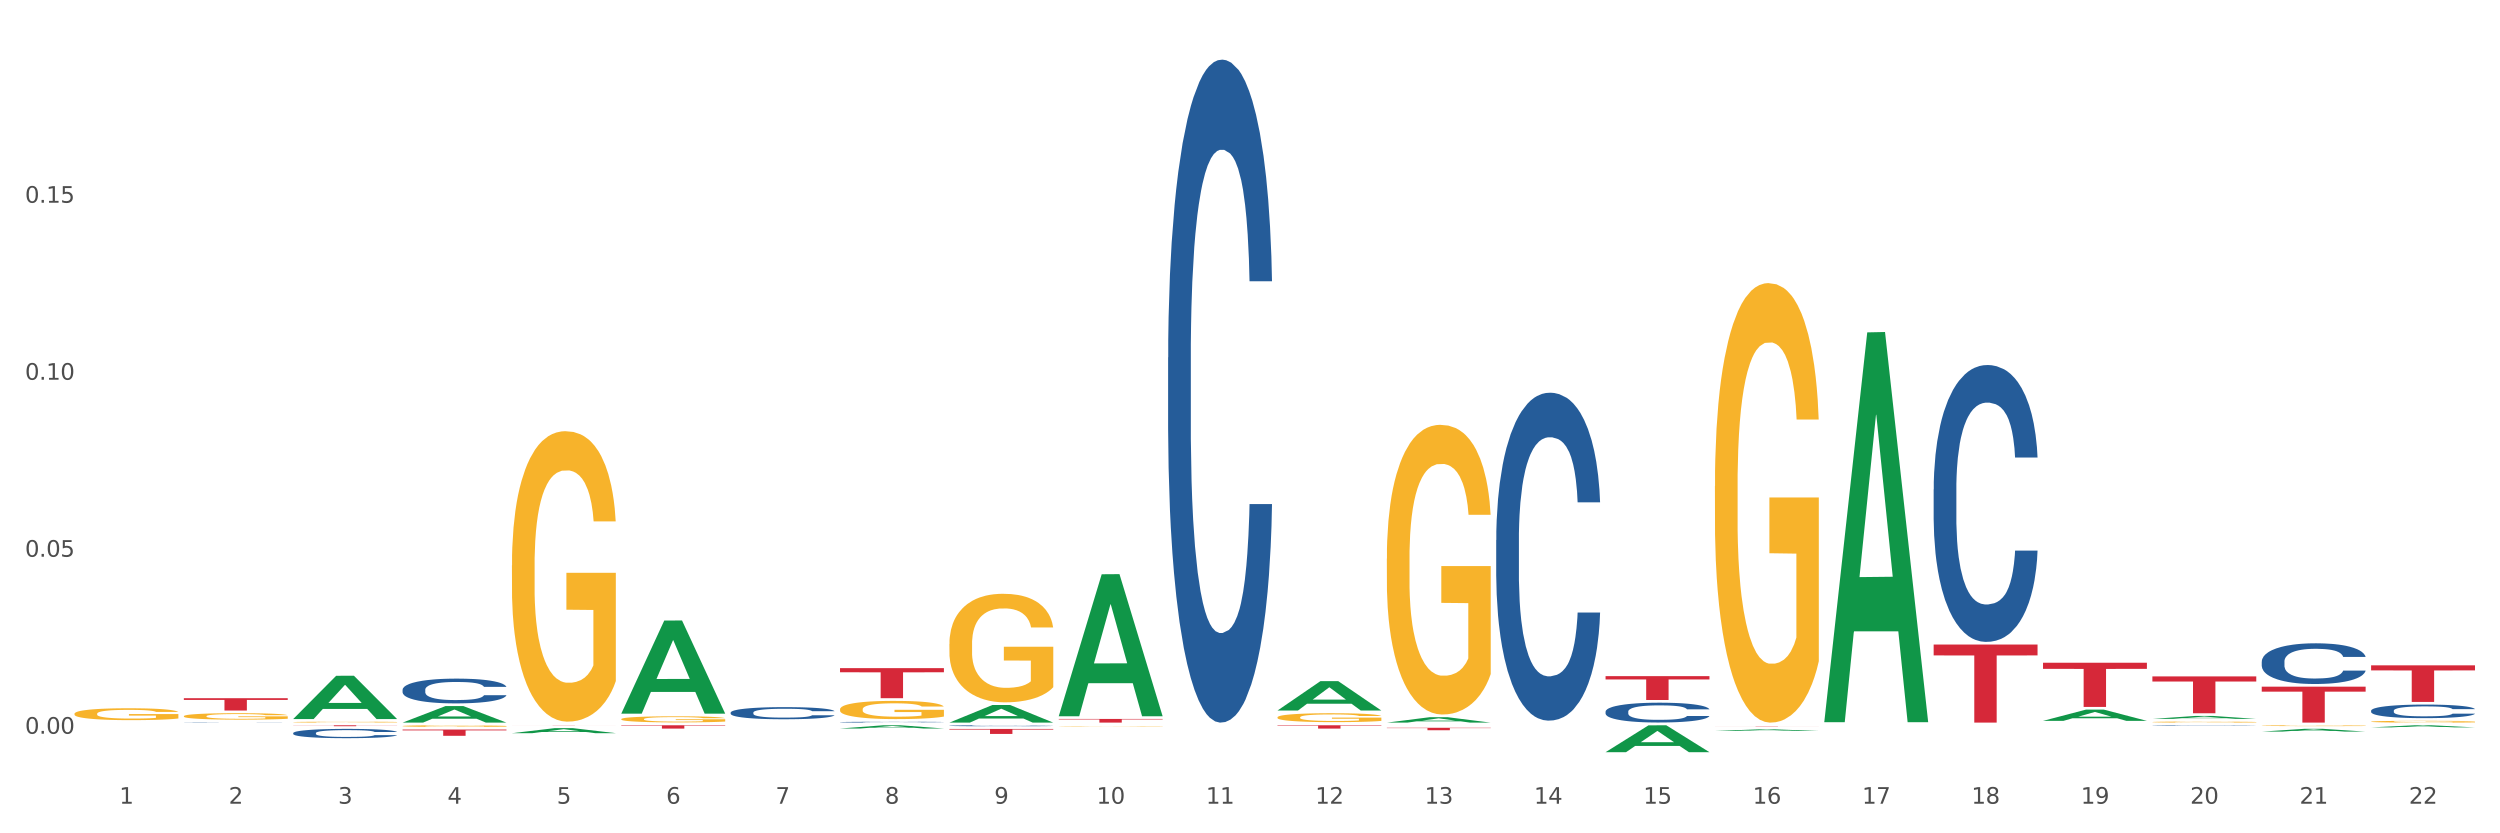 <?xml version="1.0" encoding="utf-8" standalone="no"?>
<!DOCTYPE svg PUBLIC "-//W3C//DTD SVG 1.1//EN"
  "http://www.w3.org/Graphics/SVG/1.1/DTD/svg11.dtd">
<svg xmlns:xlink="http://www.w3.org/1999/xlink" width="1080pt" height="360pt" viewBox="0 0 1080 360" xmlns="http://www.w3.org/2000/svg" version="1.1">
 <rect x="0" y="0" width="1080" height="360" fill="#333333" stroke="none"/>
 <defs>
  <style type="text/css">*{stroke-linejoin: round; stroke-linecap: butt}</style>
 </defs>
 <g id="figure_1">
  <g id="patch_1">
   <path d="M 0 360 
L 1080 360 
L 1080 0 
L 0 0 
z
" style="fill: #ffffff; stroke: #ffffff; stroke-linejoin: miter"/>
  </g>
  <g id="axes_1">
   <g id="matplotlib.axis_1">
    <g id="xtick_1">
     <g id="text_1">
      <!-- 1 -->
      <g style="fill: #4d4d4d" transform="translate(51.562 347.204) scale(0.096 -0.096)">
       <defs>
        <path id="DejaVuSans-31" d="M 794 531 
L 1825 531 
L 1825 4091 
L 703 3866 
L 703 4441 
L 1819 4666 
L 2450 4666 
L 2450 531 
L 3481 531 
L 3481 0 
L 794 0 
L 794 531 
z
" transform="scale(0.016)"/>
       </defs>
       <use xlink:href="#DejaVuSans-31"/>
      </g>
     </g>
    </g>
    <g id="xtick_2">
     <g id="text_2">
      <!-- 2 -->
      <g style="fill: #4d4d4d" transform="translate(98.807 347.204) scale(0.096 -0.096)">
       <defs>
        <path id="DejaVuSans-32" d="M 1228 531 
L 3431 531 
L 3431 0 
L 469 0 
L 469 531 
Q 828 903 1448 1529 
Q 2069 2156 2228 2338 
Q 2531 2678 2651 2914 
Q 2772 3150 2772 3378 
Q 2772 3750 2511 3984 
Q 2250 4219 1831 4219 
Q 1534 4219 1204 4116 
Q 875 4013 500 3803 
L 500 4441 
Q 881 4594 1212 4672 
Q 1544 4750 1819 4750 
Q 2544 4750 2975 4387 
Q 3406 4025 3406 3419 
Q 3406 3131 3298 2873 
Q 3191 2616 2906 2266 
Q 2828 2175 2409 1742 
Q 1991 1309 1228 531 
z
" transform="scale(0.016)"/>
       </defs>
       <use xlink:href="#DejaVuSans-32"/>
      </g>
     </g>
    </g>
    <g id="xtick_3">
     <g id="text_3">
      <!-- 3 -->
      <g style="fill: #4d4d4d" transform="translate(146.052 347.204) scale(0.096 -0.096)">
       <defs>
        <path id="DejaVuSans-33" d="M 2597 2516 
Q 3050 2419 3304 2112 
Q 3559 1806 3559 1356 
Q 3559 666 3084 287 
Q 2609 -91 1734 -91 
Q 1441 -91 1130 -33 
Q 819 25 488 141 
L 488 750 
Q 750 597 1062 519 
Q 1375 441 1716 441 
Q 2309 441 2620 675 
Q 2931 909 2931 1356 
Q 2931 1769 2642 2001 
Q 2353 2234 1838 2234 
L 1294 2234 
L 1294 2753 
L 1863 2753 
Q 2328 2753 2575 2939 
Q 2822 3125 2822 3475 
Q 2822 3834 2567 4026 
Q 2313 4219 1838 4219 
Q 1578 4219 1281 4162 
Q 984 4106 628 3988 
L 628 4550 
Q 988 4650 1302 4700 
Q 1616 4750 1894 4750 
Q 2613 4750 3031 4423 
Q 3450 4097 3450 3541 
Q 3450 3153 3228 2886 
Q 3006 2619 2597 2516 
z
" transform="scale(0.016)"/>
       </defs>
       <use xlink:href="#DejaVuSans-33"/>
      </g>
     </g>
    </g>
    <g id="xtick_4">
     <g id="text_4">
      <!-- 4 -->
      <g style="fill: #4d4d4d" transform="translate(193.297 347.204) scale(0.096 -0.096)">
       <defs>
        <path id="DejaVuSans-34" d="M 2419 4116 
L 825 1625 
L 2419 1625 
L 2419 4116 
z
M 2253 4666 
L 3047 4666 
L 3047 1625 
L 3713 1625 
L 3713 1100 
L 3047 1100 
L 3047 0 
L 2419 0 
L 2419 1100 
L 313 1100 
L 313 1709 
L 2253 4666 
z
" transform="scale(0.016)"/>
       </defs>
       <use xlink:href="#DejaVuSans-34"/>
      </g>
     </g>
    </g>
    <g id="xtick_5">
     <g id="text_5">
      <!-- 5 -->
      <g style="fill: #4d4d4d" transform="translate(240.542 347.204) scale(0.096 -0.096)">
       <defs>
        <path id="DejaVuSans-35" d="M 691 4666 
L 3169 4666 
L 3169 4134 
L 1269 4134 
L 1269 2991 
Q 1406 3038 1543 3061 
Q 1681 3084 1819 3084 
Q 2600 3084 3056 2656 
Q 3513 2228 3513 1497 
Q 3513 744 3044 326 
Q 2575 -91 1722 -91 
Q 1428 -91 1123 -41 
Q 819 9 494 109 
L 494 744 
Q 775 591 1075 516 
Q 1375 441 1709 441 
Q 2250 441 2565 725 
Q 2881 1009 2881 1497 
Q 2881 1984 2565 2268 
Q 2250 2553 1709 2553 
Q 1456 2553 1204 2497 
Q 953 2441 691 2322 
L 691 4666 
z
" transform="scale(0.016)"/>
       </defs>
       <use xlink:href="#DejaVuSans-35"/>
      </g>
     </g>
    </g>
    <g id="xtick_6">
     <g id="text_6">
      <!-- 6 -->
      <g style="fill: #4d4d4d" transform="translate(287.787 347.204) scale(0.096 -0.096)">
       <defs>
        <path id="DejaVuSans-36" d="M 2113 2584 
Q 1688 2584 1439 2293 
Q 1191 2003 1191 1497 
Q 1191 994 1439 701 
Q 1688 409 2113 409 
Q 2538 409 2786 701 
Q 3034 994 3034 1497 
Q 3034 2003 2786 2293 
Q 2538 2584 2113 2584 
z
M 3366 4563 
L 3366 3988 
Q 3128 4100 2886 4159 
Q 2644 4219 2406 4219 
Q 1781 4219 1451 3797 
Q 1122 3375 1075 2522 
Q 1259 2794 1537 2939 
Q 1816 3084 2150 3084 
Q 2853 3084 3261 2657 
Q 3669 2231 3669 1497 
Q 3669 778 3244 343 
Q 2819 -91 2113 -91 
Q 1303 -91 875 529 
Q 447 1150 447 2328 
Q 447 3434 972 4092 
Q 1497 4750 2381 4750 
Q 2619 4750 2861 4703 
Q 3103 4656 3366 4563 
z
" transform="scale(0.016)"/>
       </defs>
       <use xlink:href="#DejaVuSans-36"/>
      </g>
     </g>
    </g>
    <g id="xtick_7">
     <g id="text_7">
      <!-- 7 -->
      <g style="fill: #4d4d4d" transform="translate(335.032 347.204) scale(0.096 -0.096)">
       <defs>
        <path id="DejaVuSans-37" d="M 525 4666 
L 3525 4666 
L 3525 4397 
L 1831 0 
L 1172 0 
L 2766 4134 
L 525 4134 
L 525 4666 
z
" transform="scale(0.016)"/>
       </defs>
       <use xlink:href="#DejaVuSans-37"/>
      </g>
     </g>
    </g>
    <g id="xtick_8">
     <g id="text_8">
      <!-- 8 -->
      <g style="fill: #4d4d4d" transform="translate(382.276 347.204) scale(0.096 -0.096)">
       <defs>
        <path id="DejaVuSans-38" d="M 2034 2216 
Q 1584 2216 1326 1975 
Q 1069 1734 1069 1313 
Q 1069 891 1326 650 
Q 1584 409 2034 409 
Q 2484 409 2743 651 
Q 3003 894 3003 1313 
Q 3003 1734 2745 1975 
Q 2488 2216 2034 2216 
z
M 1403 2484 
Q 997 2584 770 2862 
Q 544 3141 544 3541 
Q 544 4100 942 4425 
Q 1341 4750 2034 4750 
Q 2731 4750 3128 4425 
Q 3525 4100 3525 3541 
Q 3525 3141 3298 2862 
Q 3072 2584 2669 2484 
Q 3125 2378 3379 2068 
Q 3634 1759 3634 1313 
Q 3634 634 3220 271 
Q 2806 -91 2034 -91 
Q 1263 -91 848 271 
Q 434 634 434 1313 
Q 434 1759 690 2068 
Q 947 2378 1403 2484 
z
M 1172 3481 
Q 1172 3119 1398 2916 
Q 1625 2713 2034 2713 
Q 2441 2713 2670 2916 
Q 2900 3119 2900 3481 
Q 2900 3844 2670 4047 
Q 2441 4250 2034 4250 
Q 1625 4250 1398 4047 
Q 1172 3844 1172 3481 
z
" transform="scale(0.016)"/>
       </defs>
       <use xlink:href="#DejaVuSans-38"/>
      </g>
     </g>
    </g>
    <g id="xtick_9">
     <g id="text_9">
      <!-- 9 -->
      <g style="fill: #4d4d4d" transform="translate(429.521 347.204) scale(0.096 -0.096)">
       <defs>
        <path id="DejaVuSans-39" d="M 703 97 
L 703 672 
Q 941 559 1184 500 
Q 1428 441 1663 441 
Q 2288 441 2617 861 
Q 2947 1281 2994 2138 
Q 2813 1869 2534 1725 
Q 2256 1581 1919 1581 
Q 1219 1581 811 2004 
Q 403 2428 403 3163 
Q 403 3881 828 4315 
Q 1253 4750 1959 4750 
Q 2769 4750 3195 4129 
Q 3622 3509 3622 2328 
Q 3622 1225 3098 567 
Q 2575 -91 1691 -91 
Q 1453 -91 1209 -44 
Q 966 3 703 97 
z
M 1959 2075 
Q 2384 2075 2632 2365 
Q 2881 2656 2881 3163 
Q 2881 3666 2632 3958 
Q 2384 4250 1959 4250 
Q 1534 4250 1286 3958 
Q 1038 3666 1038 3163 
Q 1038 2656 1286 2365 
Q 1534 2075 1959 2075 
z
" transform="scale(0.016)"/>
       </defs>
       <use xlink:href="#DejaVuSans-39"/>
      </g>
     </g>
    </g>
    <g id="xtick_10">
     <g id="text_10">
      <!-- 10 -->
      <g style="fill: #4d4d4d" transform="translate(473.712 347.204) scale(0.096 -0.096)">
       <defs>
        <path id="DejaVuSans-30" d="M 2034 4250 
Q 1547 4250 1301 3770 
Q 1056 3291 1056 2328 
Q 1056 1369 1301 889 
Q 1547 409 2034 409 
Q 2525 409 2770 889 
Q 3016 1369 3016 2328 
Q 3016 3291 2770 3770 
Q 2525 4250 2034 4250 
z
M 2034 4750 
Q 2819 4750 3233 4129 
Q 3647 3509 3647 2328 
Q 3647 1150 3233 529 
Q 2819 -91 2034 -91 
Q 1250 -91 836 529 
Q 422 1150 422 2328 
Q 422 3509 836 4129 
Q 1250 4750 2034 4750 
z
" transform="scale(0.016)"/>
       </defs>
       <use xlink:href="#DejaVuSans-31"/>
       <use xlink:href="#DejaVuSans-30" transform="translate(63.623 0)"/>
      </g>
     </g>
    </g>
    <g id="xtick_11">
     <g id="text_11">
      <!-- 11 -->
      <g style="fill: #4d4d4d" transform="translate(520.957 347.204) scale(0.096 -0.096)">
       <use xlink:href="#DejaVuSans-31"/>
       <use xlink:href="#DejaVuSans-31" transform="translate(63.623 0)"/>
      </g>
     </g>
    </g>
    <g id="xtick_12">
     <g id="text_12">
      <!-- 12 -->
      <g style="fill: #4d4d4d" transform="translate(568.202 347.204) scale(0.096 -0.096)">
       <use xlink:href="#DejaVuSans-31"/>
       <use xlink:href="#DejaVuSans-32" transform="translate(63.623 0)"/>
      </g>
     </g>
    </g>
    <g id="xtick_13">
     <g id="text_13">
      <!-- 13 -->
      <g style="fill: #4d4d4d" transform="translate(615.447 347.204) scale(0.096 -0.096)">
       <use xlink:href="#DejaVuSans-31"/>
       <use xlink:href="#DejaVuSans-33" transform="translate(63.623 0)"/>
      </g>
     </g>
    </g>
    <g id="xtick_14">
     <g id="text_14">
      <!-- 14 -->
      <g style="fill: #4d4d4d" transform="translate(662.692 347.204) scale(0.096 -0.096)">
       <use xlink:href="#DejaVuSans-31"/>
       <use xlink:href="#DejaVuSans-34" transform="translate(63.623 0)"/>
      </g>
     </g>
    </g>
    <g id="xtick_15">
     <g id="text_15">
      <!-- 15 -->
      <g style="fill: #4d4d4d" transform="translate(709.937 347.204) scale(0.096 -0.096)">
       <use xlink:href="#DejaVuSans-31"/>
       <use xlink:href="#DejaVuSans-35" transform="translate(63.623 0)"/>
      </g>
     </g>
    </g>
    <g id="xtick_16">
     <g id="text_16">
      <!-- 16 -->
      <g style="fill: #4d4d4d" transform="translate(757.181 347.204) scale(0.096 -0.096)">
       <use xlink:href="#DejaVuSans-31"/>
       <use xlink:href="#DejaVuSans-36" transform="translate(63.623 0)"/>
      </g>
     </g>
    </g>
    <g id="xtick_17">
     <g id="text_17">
      <!-- 17 -->
      <g style="fill: #4d4d4d" transform="translate(804.426 347.204) scale(0.096 -0.096)">
       <use xlink:href="#DejaVuSans-31"/>
       <use xlink:href="#DejaVuSans-37" transform="translate(63.623 0)"/>
      </g>
     </g>
    </g>
    <g id="xtick_18">
     <g id="text_18">
      <!-- 18 -->
      <g style="fill: #4d4d4d" transform="translate(851.671 347.204) scale(0.096 -0.096)">
       <use xlink:href="#DejaVuSans-31"/>
       <use xlink:href="#DejaVuSans-38" transform="translate(63.623 0)"/>
      </g>
     </g>
    </g>
    <g id="xtick_19">
     <g id="text_19">
      <!-- 19 -->
      <g style="fill: #4d4d4d" transform="translate(898.916 347.204) scale(0.096 -0.096)">
       <use xlink:href="#DejaVuSans-31"/>
       <use xlink:href="#DejaVuSans-39" transform="translate(63.623 0)"/>
      </g>
     </g>
    </g>
    <g id="xtick_20">
     <g id="text_20">
      <!-- 20 -->
      <g style="fill: #4d4d4d" transform="translate(946.161 347.204) scale(0.096 -0.096)">
       <use xlink:href="#DejaVuSans-32"/>
       <use xlink:href="#DejaVuSans-30" transform="translate(63.623 0)"/>
      </g>
     </g>
    </g>
    <g id="xtick_21">
     <g id="text_21">
      <!-- 21 -->
      <g style="fill: #4d4d4d" transform="translate(993.406 347.204) scale(0.096 -0.096)">
       <use xlink:href="#DejaVuSans-32"/>
       <use xlink:href="#DejaVuSans-31" transform="translate(63.623 0)"/>
      </g>
     </g>
    </g>
    <g id="xtick_22">
     <g id="text_22">
      <!-- 22 -->
      <g style="fill: #4d4d4d" transform="translate(1040.651 347.204) scale(0.096 -0.096)">
       <use xlink:href="#DejaVuSans-32"/>
       <use xlink:href="#DejaVuSans-32" transform="translate(63.623 0)"/>
      </g>
     </g>
    </g>
    <g id="xtick_23"/>
    <g id="xtick_24"/>
    <g id="xtick_25"/>
    <g id="xtick_26"/>
    <g id="xtick_27"/>
    <g id="xtick_28"/>
    <g id="xtick_29"/>
    <g id="xtick_30"/>
    <g id="xtick_31"/>
    <g id="xtick_32"/>
    <g id="xtick_33"/>
    <g id="xtick_34"/>
    <g id="xtick_35"/>
    <g id="xtick_36"/>
    <g id="xtick_37"/>
    <g id="xtick_38"/>
    <g id="xtick_39"/>
    <g id="xtick_40"/>
    <g id="xtick_41"/>
    <g id="xtick_42"/>
    <g id="xtick_43"/>
   </g>
   <g id="matplotlib.axis_2">
    <g id="ytick_1">
     <g id="text_23">
      <!-- 0.00 -->
      <g style="fill: #4d4d4d" transform="translate(10.8 316.971) scale(0.096 -0.096)">
       <defs>
        <path id="DejaVuSans-2e" d="M 684 794 
L 1344 794 
L 1344 0 
L 684 0 
L 684 794 
z
" transform="scale(0.016)"/>
       </defs>
       <use xlink:href="#DejaVuSans-30"/>
       <use xlink:href="#DejaVuSans-2e" transform="translate(63.623 0)"/>
       <use xlink:href="#DejaVuSans-30" transform="translate(95.41 0)"/>
       <use xlink:href="#DejaVuSans-30" transform="translate(159.033 0)"/>
      </g>
     </g>
    </g>
    <g id="ytick_2">
     <g id="text_24">
      <!-- 0.05 -->
      <g style="fill: #4d4d4d" transform="translate(10.8 240.508) scale(0.096 -0.096)">
       <use xlink:href="#DejaVuSans-30"/>
       <use xlink:href="#DejaVuSans-2e" transform="translate(63.623 0)"/>
       <use xlink:href="#DejaVuSans-30" transform="translate(95.41 0)"/>
       <use xlink:href="#DejaVuSans-35" transform="translate(159.033 0)"/>
      </g>
     </g>
    </g>
    <g id="ytick_3">
     <g id="text_25">
      <!-- 0.10 -->
      <g style="fill: #4d4d4d" transform="translate(10.8 164.045) scale(0.096 -0.096)">
       <use xlink:href="#DejaVuSans-30"/>
       <use xlink:href="#DejaVuSans-2e" transform="translate(63.623 0)"/>
       <use xlink:href="#DejaVuSans-31" transform="translate(95.41 0)"/>
       <use xlink:href="#DejaVuSans-30" transform="translate(159.033 0)"/>
      </g>
     </g>
    </g>
    <g id="ytick_4">
     <g id="text_26">
      <!-- 0.15 -->
      <g style="fill: #4d4d4d" transform="translate(10.8 87.582) scale(0.096 -0.096)">
       <use xlink:href="#DejaVuSans-30"/>
       <use xlink:href="#DejaVuSans-2e" transform="translate(63.623 0)"/>
       <use xlink:href="#DejaVuSans-31" transform="translate(95.41 0)"/>
       <use xlink:href="#DejaVuSans-35" transform="translate(159.033 0)"/>
      </g>
     </g>
    </g>
    <g id="ytick_5"/>
    <g id="ytick_6"/>
    <g id="ytick_7"/>
    <g id="ytick_8"/>
   </g>
   <g id="PolyCollection_1">
    <path d="M 126.665 310.595 
L 126.711 310.577 
L 145.219 291.935 
L 152.9 291.918 
L 171.547 310.63 
L 162.663 310.63 
L 158.638 306.273 
L 139.528 306.273 
L 139.389 306.343 
L 135.502 310.63 
L 126.665 310.63 
L 126.665 310.595 
L 141.934 303.672 
L 156.232 303.655 
L 149.152 295.906 
L 149.06 295.871 
L 148.967 295.924 
L 141.888 303.655 
L 141.934 303.672 
L 126.665 310.595 
z
" clip-path="url(#p9fa6e59ed0)" style="fill: #109648"/>
    <path d="M 173.91 312.16 
L 173.956 312.154 
L 192.464 305.021 
L 200.145 305.014 
L 218.792 312.174 
L 209.908 312.174 
L 205.883 310.507 
L 186.773 310.507 
L 186.634 310.533 
L 182.747 312.174 
L 173.91 312.174 
L 173.91 312.16 
L 189.179 309.512 
L 203.477 309.505 
L 196.397 306.54 
L 196.305 306.527 
L 196.212 306.547 
L 189.133 309.505 
L 189.179 309.512 
L 173.91 312.16 
z
" clip-path="url(#p9fa6e59ed0)" style="fill: #109648"/>
    <path d="M 268.399 308.217 
L 268.446 308.179 
L 286.954 268.079 
L 294.635 268.041 
L 313.282 308.292 
L 304.398 308.292 
L 300.372 298.919 
L 281.263 298.919 
L 281.124 299.07 
L 277.237 308.292 
L 268.399 308.292 
L 268.399 308.217 
L 283.669 293.326 
L 297.966 293.288 
L 290.887 276.621 
L 290.794 276.545 
L 290.702 276.658 
L 283.622 293.288 
L 283.669 293.326 
L 268.399 308.217 
z
" clip-path="url(#p9fa6e59ed0)" style="fill: #109648"/>
    <path d="M 221.154 316.73 
L 221.201 316.728 
L 239.709 314.545 
L 247.39 314.543 
L 266.037 316.734 
L 257.153 316.734 
L 253.128 316.224 
L 234.018 316.224 
L 233.879 316.232 
L 229.992 316.734 
L 221.154 316.734 
L 221.154 316.73 
L 236.424 315.919 
L 250.722 315.917 
L 243.642 315.01 
L 243.55 315.006 
L 243.457 315.012 
L 236.378 315.917 
L 236.424 315.919 
L 221.154 316.73 
z
" clip-path="url(#p9fa6e59ed0)" style="fill: #109648"/>
    <path d="M 362.889 314.713 
L 362.935 314.712 
L 381.444 313.325 
L 389.125 313.324 
L 407.772 314.716 
L 398.888 314.716 
L 394.862 314.392 
L 375.752 314.392 
L 375.614 314.397 
L 371.727 314.716 
L 362.889 314.716 
L 362.889 314.713 
L 378.158 314.198 
L 392.456 314.197 
L 385.377 313.621 
L 385.284 313.618 
L 385.192 313.622 
L 378.112 314.197 
L 378.158 314.198 
L 362.889 314.713 
z
" clip-path="url(#p9fa6e59ed0)" style="fill: #109648"/>
    <path d="M 410.134 312.16 
L 410.18 312.152 
L 428.689 304.571 
L 436.37 304.564 
L 455.017 312.174 
L 446.133 312.174 
L 442.107 310.402 
L 422.997 310.402 
L 422.858 310.43 
L 418.972 312.174 
L 410.134 312.174 
L 410.134 312.16 
L 425.403 309.344 
L 439.701 309.337 
L 432.622 306.186 
L 432.529 306.172 
L 432.437 306.193 
L 425.357 309.337 
L 425.403 309.344 
L 410.134 312.16 
z
" clip-path="url(#p9fa6e59ed0)" style="fill: #109648"/>
    <path d="M 551.869 306.939 
L 551.915 306.927 
L 570.423 294.251 
L 578.104 294.239 
L 596.751 306.963 
L 587.867 306.963 
L 583.842 304 
L 564.732 304 
L 564.593 304.047 
L 560.706 306.963 
L 551.869 306.963 
L 551.869 306.939 
L 567.138 302.231 
L 581.436 302.22 
L 574.356 296.951 
L 574.264 296.927 
L 574.171 296.963 
L 567.092 302.22 
L 567.138 302.231 
L 551.869 306.939 
z
" clip-path="url(#p9fa6e59ed0)" style="fill: #109648"/>
    <path d="M 457.379 309.323 
L 457.425 309.266 
L 475.933 248.08 
L 483.614 248.023 
L 502.262 309.439 
L 493.378 309.439 
L 489.352 295.137 
L 470.242 295.137 
L 470.103 295.368 
L 466.217 309.439 
L 457.379 309.439 
L 457.379 309.323 
L 472.648 286.602 
L 486.946 286.545 
L 479.866 261.113 
L 479.774 260.998 
L 479.681 261.171 
L 472.602 286.545 
L 472.648 286.602 
L 457.379 309.323 
z
" clip-path="url(#p9fa6e59ed0)" style="fill: #109648"/>
    <path d="M 740.848 315.791 
L 740.894 315.79 
L 759.403 315.085 
L 767.084 315.084 
L 785.731 315.792 
L 776.847 315.792 
L 772.821 315.627 
L 753.711 315.627 
L 753.573 315.63 
L 749.686 315.792 
L 740.848 315.792 
L 740.848 315.791 
L 756.117 315.529 
L 770.415 315.528 
L 763.336 315.235 
L 763.243 315.234 
L 763.151 315.236 
L 756.071 315.528 
L 756.117 315.529 
L 740.848 315.791 
z
" clip-path="url(#p9fa6e59ed0)" style="fill: #109648"/>
    <path d="M 788.093 311.671 
L 788.139 311.512 
L 806.648 143.586 
L 814.329 143.428 
L 832.976 311.987 
L 824.092 311.987 
L 820.066 272.736 
L 800.956 272.736 
L 800.817 273.369 
L 796.931 311.987 
L 788.093 311.987 
L 788.093 311.671 
L 803.362 249.312 
L 817.66 249.153 
L 810.581 179.356 
L 810.488 179.039 
L 810.395 179.514 
L 803.316 249.153 
L 803.362 249.312 
L 788.093 311.671 
z
" clip-path="url(#p9fa6e59ed0)" style="fill: #109648"/>
    <path d="M 599.113 312.169 
L 599.16 312.167 
L 617.668 309.825 
L 625.349 309.823 
L 643.996 312.174 
L 635.112 312.174 
L 631.087 311.626 
L 611.977 311.626 
L 611.838 311.635 
L 607.951 312.174 
L 599.113 312.174 
L 599.113 312.169 
L 614.383 311.3 
L 628.681 311.298 
L 621.601 310.324 
L 621.509 310.32 
L 621.416 310.326 
L 614.337 311.298 
L 614.383 311.3 
L 599.113 312.169 
z
" clip-path="url(#p9fa6e59ed0)" style="fill: #109648"/>
    <path d="M 693.603 324.928 
L 693.65 324.917 
L 712.158 313.335 
L 719.839 313.324 
L 738.486 324.95 
L 729.602 324.95 
L 725.576 322.242 
L 706.467 322.242 
L 706.328 322.286 
L 702.441 324.95 
L 693.603 324.95 
L 693.603 324.928 
L 708.873 320.627 
L 723.17 320.616 
L 716.091 315.802 
L 715.998 315.78 
L 715.906 315.813 
L 708.826 320.616 
L 708.873 320.627 
L 693.603 324.928 
z
" clip-path="url(#p9fa6e59ed0)" style="fill: #109648"/>
    <path d="M 882.583 311.401 
L 882.629 311.397 
L 901.137 306.549 
L 908.818 306.545 
L 927.465 311.411 
L 918.581 311.411 
L 914.556 310.278 
L 895.446 310.278 
L 895.307 310.296 
L 891.42 311.411 
L 882.583 311.411 
L 882.583 311.401 
L 897.852 309.601 
L 912.15 309.597 
L 905.07 307.582 
L 904.978 307.573 
L 904.885 307.587 
L 897.806 309.597 
L 897.852 309.601 
L 882.583 311.401 
z
" clip-path="url(#p9fa6e59ed0)" style="fill: #109648"/>
    <path d="M 929.828 310.558 
L 929.874 310.557 
L 948.382 309.282 
L 956.063 309.281 
L 974.71 310.561 
L 965.826 310.561 
L 961.801 310.263 
L 942.691 310.263 
L 942.552 310.267 
L 938.665 310.561 
L 929.828 310.561 
L 929.828 310.558 
L 945.097 310.085 
L 959.395 310.084 
L 952.315 309.554 
L 952.223 309.551 
L 952.13 309.555 
L 945.051 310.084 
L 945.097 310.085 
L 929.828 310.558 
z
" clip-path="url(#p9fa6e59ed0)" style="fill: #109648"/>
    <path d="M 1024.317 314.234 
L 1024.364 314.233 
L 1042.872 313.325 
L 1050.553 313.324 
L 1069.2 314.235 
L 1060.316 314.235 
L 1056.29 314.023 
L 1037.181 314.023 
L 1037.042 314.026 
L 1033.155 314.235 
L 1024.317 314.235 
L 1024.317 314.234 
L 1039.587 313.896 
L 1053.884 313.896 
L 1046.805 313.518 
L 1046.712 313.517 
L 1046.62 313.519 
L 1039.54 313.896 
L 1039.587 313.896 
L 1024.317 314.234 
z
" clip-path="url(#p9fa6e59ed0)" style="fill: #109648"/>
    <path d="M 977.072 316.058 
L 977.119 316.056 
L 995.627 314.838 
L 1003.308 314.837 
L 1021.955 316.06 
L 1013.071 316.06 
L 1009.046 315.775 
L 989.936 315.775 
L 989.797 315.78 
L 985.91 316.06 
L 977.072 316.06 
L 977.072 316.058 
L 992.342 315.605 
L 1006.64 315.604 
L 999.56 315.097 
L 999.468 315.095 
L 999.375 315.099 
L 992.296 315.604 
L 992.342 315.605 
L 977.072 316.058 
z
" clip-path="url(#p9fa6e59ed0)" style="fill: #109648"/>
    <path d="M 410.134 278.187 
L 410.187 278.144 
L 410.187 276.603 
L 410.293 275.275 
L 410.823 272.063 
L 411.618 269.407 
L 412.201 267.994 
L 412.784 266.837 
L 413.472 265.681 
L 414.32 264.482 
L 415.857 262.726 
L 416.811 261.826 
L 417.977 260.884 
L 420.096 259.513 
L 421.633 258.743 
L 423.223 258.1 
L 425.819 257.329 
L 427.515 256.987 
L 429.316 256.73 
L 431.489 256.558 
L 433.132 256.515 
L 436.735 256.644 
L 439.808 257.029 
L 441.292 257.329 
L 443.2 257.843 
L 444.207 258.186 
L 445.849 258.871 
L 447.545 259.77 
L 448.711 260.541 
L 450.459 261.998 
L 451.784 263.454 
L 453.003 265.253 
L 453.639 266.495 
L 454.116 267.651 
L 454.54 268.979 
L 454.964 271.078 
L 445.425 271.078 
L 445.054 269.578 
L 444.472 268.165 
L 443.624 266.795 
L 442.882 265.938 
L 441.61 264.867 
L 440.444 264.182 
L 439.226 263.668 
L 437.742 263.24 
L 436.576 263.026 
L 434.933 262.854 
L 431.701 262.897 
L 429.528 263.24 
L 428.045 263.668 
L 427.091 264.053 
L 426.243 264.482 
L 425.289 265.081 
L 424.176 265.981 
L 423.382 266.795 
L 422.587 267.822 
L 421.951 268.85 
L 421.368 270.05 
L 420.891 271.334 
L 420.52 272.662 
L 420.202 274.29 
L 419.937 276.988 
L 419.937 282.856 
L 420.043 284.183 
L 420.308 285.939 
L 420.626 287.267 
L 421.156 288.852 
L 421.633 289.923 
L 422.534 291.464 
L 423.54 292.749 
L 424.335 293.563 
L 425.13 294.248 
L 426.508 295.191 
L 428.045 295.962 
L 429.369 296.433 
L 431.171 296.861 
L 432.39 297.032 
L 433.45 297.118 
L 436.046 297.118 
L 437.901 296.99 
L 439.967 296.69 
L 441.557 296.304 
L 442.882 295.833 
L 444.366 295.062 
L 445.319 294.334 
L 445.319 285.383 
L 433.662 285.34 
L 433.662 279.386 
L 455.017 279.386 
L 455.017 296.861 
L 454.116 297.76 
L 453.109 298.574 
L 452.049 299.302 
L 450.459 300.202 
L 448.552 301.058 
L 446.856 301.658 
L 445.054 302.172 
L 442.935 302.643 
L 440.179 303.071 
L 438.484 303.243 
L 436.364 303.371 
L 433.874 303.414 
L 431.701 303.328 
L 429.581 303.114 
L 427.356 302.729 
L 425.183 302.172 
L 423.54 301.615 
L 421.898 300.93 
L 420.149 300.03 
L 418.771 299.174 
L 417.712 298.403 
L 416.546 297.418 
L 415.274 296.133 
L 414.32 294.977 
L 413.472 293.777 
L 412.572 292.235 
L 411.936 290.908 
L 411.3 289.237 
L 410.929 287.995 
L 410.505 286.068 
L 410.187 283.37 
L 410.134 278.187 
z
" clip-path="url(#p9fa6e59ed0)" style="fill: #f7b32b"/>
    <path d="M 882.583 286.297 
L 927.465 286.297 
L 927.465 288.951 
L 909.81 288.969 
L 909.81 305.395 
L 900.132 305.395 
L 900.132 288.969 
L 882.583 288.951 
L 882.583 286.315 
L 882.583 286.297 
z
" clip-path="url(#p9fa6e59ed0)" style="fill: #d62839"/>
    <path d="M 835.338 278.453 
L 880.221 278.453 
L 880.221 283.139 
L 862.565 283.171 
L 862.565 312.174 
L 852.887 312.174 
L 852.887 283.171 
L 835.338 283.139 
L 835.338 278.485 
L 835.338 278.453 
z
" clip-path="url(#p9fa6e59ed0)" style="fill: #d62839"/>
    <path d="M 977.072 296.64 
L 1021.955 296.64 
L 1021.955 298.799 
L 1004.3 298.814 
L 1004.3 312.174 
L 994.621 312.174 
L 994.621 298.814 
L 977.072 298.799 
L 977.072 296.655 
L 977.072 296.64 
z
" clip-path="url(#p9fa6e59ed0)" style="fill: #d62839"/>
    <path d="M 929.828 292.208 
L 974.71 292.208 
L 974.71 294.421 
L 957.055 294.436 
L 957.055 308.13 
L 947.377 308.13 
L 947.377 294.436 
L 929.828 294.421 
L 929.828 292.223 
L 929.828 292.208 
z
" clip-path="url(#p9fa6e59ed0)" style="fill: #d62839"/>
    <path d="M 740.848 313.82 
L 785.731 313.82 
L 785.731 313.836 
L 768.075 313.836 
L 768.075 313.934 
L 758.397 313.934 
L 758.397 313.836 
L 740.848 313.836 
L 740.848 313.82 
L 740.848 313.82 
z
" clip-path="url(#p9fa6e59ed0)" style="fill: #d62839"/>
    <path d="M 362.889 306.419 
L 362.942 306.412 
L 362.942 306.153 
L 363.048 305.93 
L 363.578 305.391 
L 364.373 304.946 
L 364.956 304.708 
L 365.539 304.514 
L 366.228 304.32 
L 367.075 304.119 
L 368.612 303.824 
L 369.566 303.673 
L 370.732 303.515 
L 372.851 303.285 
L 374.388 303.156 
L 375.978 303.048 
L 378.574 302.919 
L 380.27 302.861 
L 382.072 302.818 
L 384.244 302.789 
L 385.887 302.782 
L 389.49 302.804 
L 392.564 302.868 
L 394.047 302.919 
L 395.955 303.005 
L 396.962 303.062 
L 398.604 303.177 
L 400.3 303.328 
L 401.466 303.458 
L 403.215 303.702 
L 404.539 303.947 
L 405.758 304.248 
L 406.394 304.457 
L 406.871 304.651 
L 407.295 304.874 
L 407.719 305.226 
L 398.181 305.226 
L 397.81 304.974 
L 397.227 304.737 
L 396.379 304.507 
L 395.637 304.363 
L 394.365 304.184 
L 393.199 304.069 
L 391.981 303.982 
L 390.497 303.911 
L 389.331 303.875 
L 387.688 303.846 
L 384.456 303.853 
L 382.284 303.911 
L 380.8 303.982 
L 379.846 304.047 
L 378.998 304.119 
L 378.044 304.22 
L 376.932 304.371 
L 376.137 304.507 
L 375.342 304.68 
L 374.706 304.852 
L 374.123 305.053 
L 373.646 305.269 
L 373.275 305.492 
L 372.957 305.765 
L 372.692 306.218 
L 372.692 307.203 
L 372.798 307.426 
L 373.063 307.72 
L 373.381 307.943 
L 373.911 308.209 
L 374.388 308.389 
L 375.289 308.647 
L 376.296 308.863 
L 377.09 309 
L 377.885 309.115 
L 379.263 309.273 
L 380.8 309.402 
L 382.125 309.481 
L 383.926 309.553 
L 385.145 309.582 
L 386.205 309.596 
L 388.801 309.596 
L 390.656 309.575 
L 392.723 309.524 
L 394.312 309.46 
L 395.637 309.381 
L 397.121 309.251 
L 398.075 309.129 
L 398.075 307.627 
L 386.417 307.62 
L 386.417 306.62 
L 407.772 306.62 
L 407.772 309.553 
L 406.871 309.704 
L 405.864 309.841 
L 404.804 309.963 
L 403.215 310.114 
L 401.307 310.258 
L 399.611 310.358 
L 397.81 310.444 
L 395.69 310.523 
L 392.935 310.595 
L 391.239 310.624 
L 389.119 310.646 
L 386.629 310.653 
L 384.456 310.639 
L 382.336 310.603 
L 380.111 310.538 
L 377.938 310.444 
L 376.296 310.351 
L 374.653 310.236 
L 372.904 310.085 
L 371.527 309.941 
L 370.467 309.812 
L 369.301 309.647 
L 368.029 309.431 
L 367.075 309.237 
L 366.228 309.036 
L 365.327 308.777 
L 364.691 308.554 
L 364.055 308.274 
L 363.684 308.065 
L 363.26 307.742 
L 362.942 307.289 
L 362.889 306.419 
z
" clip-path="url(#p9fa6e59ed0)" style="fill: #f7b32b"/>
    <path d="M 693.603 292.102 
L 738.486 292.102 
L 738.486 293.535 
L 720.831 293.544 
L 720.831 302.412 
L 711.152 302.412 
L 711.152 293.544 
L 693.603 293.535 
L 693.603 292.111 
L 693.603 292.102 
z
" clip-path="url(#p9fa6e59ed0)" style="fill: #d62839"/>
    <path d="M 457.379 313.978 
L 457.432 313.978 
L 457.432 313.972 
L 457.538 313.967 
L 458.068 313.954 
L 458.863 313.944 
L 459.445 313.938 
L 460.028 313.933 
L 460.717 313.929 
L 461.565 313.924 
L 463.102 313.917 
L 464.056 313.914 
L 465.221 313.91 
L 467.341 313.905 
L 468.878 313.902 
L 470.467 313.899 
L 473.064 313.896 
L 474.76 313.895 
L 476.561 313.894 
L 478.734 313.893 
L 480.377 313.893 
L 483.98 313.893 
L 487.053 313.895 
L 488.537 313.896 
L 490.445 313.898 
L 491.452 313.9 
L 493.094 313.902 
L 494.79 313.906 
L 495.956 313.909 
L 497.704 313.914 
L 499.029 313.92 
L 500.248 313.927 
L 500.884 313.932 
L 501.361 313.937 
L 501.785 313.942 
L 502.209 313.95 
L 492.67 313.95 
L 492.299 313.944 
L 491.716 313.939 
L 490.869 313.933 
L 490.127 313.93 
L 488.855 313.926 
L 487.689 313.923 
L 486.47 313.921 
L 484.987 313.919 
L 483.821 313.919 
L 482.178 313.918 
L 478.946 313.918 
L 476.773 313.919 
L 475.29 313.921 
L 474.336 313.923 
L 473.488 313.924 
L 472.534 313.927 
L 471.421 313.93 
L 470.626 313.933 
L 469.832 313.937 
L 469.196 313.941 
L 468.613 313.946 
L 468.136 313.951 
L 467.765 313.956 
L 467.447 313.963 
L 467.182 313.973 
L 467.182 313.996 
L 467.288 314.002 
L 467.553 314.008 
L 467.871 314.014 
L 468.401 314.02 
L 468.878 314.024 
L 469.779 314.03 
L 470.785 314.035 
L 471.58 314.038 
L 472.375 314.041 
L 473.753 314.045 
L 475.29 314.048 
L 476.614 314.05 
L 478.416 314.051 
L 479.635 314.052 
L 480.695 314.052 
L 483.291 314.052 
L 485.146 314.052 
L 487.212 314.051 
L 488.802 314.049 
L 490.127 314.047 
L 491.61 314.044 
L 492.564 314.041 
L 492.564 314.006 
L 480.906 314.006 
L 480.906 313.983 
L 502.262 313.983 
L 502.262 314.051 
L 501.361 314.055 
L 500.354 314.058 
L 499.294 314.061 
L 497.704 314.064 
L 495.797 314.068 
L 494.101 314.07 
L 492.299 314.072 
L 490.18 314.074 
L 487.424 314.076 
L 485.729 314.076 
L 483.609 314.077 
L 481.118 314.077 
L 478.946 314.077 
L 476.826 314.076 
L 474.601 314.074 
L 472.428 314.072 
L 470.785 314.07 
L 469.143 314.067 
L 467.394 314.064 
L 466.016 314.06 
L 464.956 314.057 
L 463.791 314.053 
L 462.519 314.048 
L 461.565 314.044 
L 460.717 314.039 
L 459.816 314.033 
L 459.181 314.028 
L 458.545 314.021 
L 458.174 314.017 
L 457.75 314.009 
L 457.432 313.998 
L 457.379 313.978 
z
" clip-path="url(#p9fa6e59ed0)" style="fill: #f7b32b"/>
    <path d="M 79.42 309.388 
L 79.473 309.386 
L 79.473 309.294 
L 79.579 309.215 
L 80.109 309.024 
L 80.904 308.867 
L 81.486 308.783 
L 82.069 308.714 
L 82.758 308.645 
L 83.606 308.574 
L 85.143 308.469 
L 86.097 308.416 
L 87.262 308.36 
L 89.382 308.279 
L 90.919 308.233 
L 92.508 308.195 
L 95.105 308.149 
L 96.801 308.128 
L 98.602 308.113 
L 100.775 308.103 
L 102.418 308.1 
L 106.021 308.108 
L 109.094 308.131 
L 110.578 308.149 
L 112.486 308.179 
L 113.493 308.2 
L 115.135 308.24 
L 116.831 308.294 
L 117.997 308.34 
L 119.745 308.426 
L 121.07 308.513 
L 122.289 308.62 
L 122.925 308.693 
L 123.402 308.762 
L 123.826 308.841 
L 124.25 308.966 
L 114.711 308.966 
L 114.34 308.877 
L 113.757 308.793 
L 112.91 308.711 
L 112.168 308.66 
L 110.896 308.597 
L 109.73 308.556 
L 108.511 308.525 
L 107.028 308.5 
L 105.862 308.487 
L 104.219 308.477 
L 100.987 308.48 
L 98.814 308.5 
L 97.331 308.525 
L 96.377 308.548 
L 95.529 308.574 
L 94.575 308.609 
L 93.462 308.663 
L 92.667 308.711 
L 91.873 308.772 
L 91.237 308.833 
L 90.654 308.905 
L 90.177 308.981 
L 89.806 309.06 
L 89.488 309.157 
L 89.223 309.317 
L 89.223 309.666 
L 89.329 309.745 
L 89.594 309.849 
L 89.912 309.928 
L 90.442 310.022 
L 90.919 310.086 
L 91.82 310.177 
L 92.826 310.254 
L 93.621 310.302 
L 94.416 310.343 
L 95.794 310.399 
L 97.331 310.445 
L 98.655 310.473 
L 100.457 310.498 
L 101.676 310.508 
L 102.736 310.513 
L 105.332 310.513 
L 107.187 310.506 
L 109.253 310.488 
L 110.843 310.465 
L 112.168 310.437 
L 113.651 310.391 
L 114.605 310.348 
L 114.605 309.816 
L 102.947 309.813 
L 102.947 309.46 
L 124.303 309.46 
L 124.303 310.498 
L 123.402 310.552 
L 122.395 310.6 
L 121.335 310.643 
L 119.745 310.697 
L 117.838 310.748 
L 116.142 310.783 
L 114.34 310.814 
L 112.221 310.842 
L 109.465 310.867 
L 107.77 310.877 
L 105.65 310.885 
L 103.159 310.887 
L 100.987 310.882 
L 98.867 310.87 
L 96.642 310.847 
L 94.469 310.814 
L 92.826 310.781 
L 91.184 310.74 
L 89.435 310.686 
L 88.057 310.636 
L 86.997 310.59 
L 85.832 310.531 
L 84.56 310.455 
L 83.606 310.386 
L 82.758 310.315 
L 81.857 310.223 
L 81.222 310.144 
L 80.586 310.045 
L 80.215 309.971 
L 79.791 309.857 
L 79.473 309.696 
L 79.42 309.388 
z
" clip-path="url(#p9fa6e59ed0)" style="fill: #f7b32b"/>
    <path d="M 1024.317 311.754 
L 1024.37 311.754 
L 1024.37 311.728 
L 1024.476 311.706 
L 1025.006 311.653 
L 1025.801 311.608 
L 1026.384 311.585 
L 1026.967 311.566 
L 1027.656 311.546 
L 1028.504 311.526 
L 1030.04 311.497 
L 1030.994 311.482 
L 1032.16 311.467 
L 1034.28 311.444 
L 1035.816 311.431 
L 1037.406 311.42 
L 1040.002 311.408 
L 1041.698 311.402 
L 1043.5 311.398 
L 1045.672 311.395 
L 1047.315 311.394 
L 1050.918 311.396 
L 1053.992 311.403 
L 1055.476 311.408 
L 1057.383 311.416 
L 1058.39 311.422 
L 1060.033 311.433 
L 1061.728 311.448 
L 1062.894 311.461 
L 1064.643 311.485 
L 1065.968 311.509 
L 1067.186 311.539 
L 1067.822 311.56 
L 1068.299 311.579 
L 1068.723 311.601 
L 1069.147 311.636 
L 1059.609 311.636 
L 1059.238 311.611 
L 1058.655 311.588 
L 1057.807 311.565 
L 1057.065 311.551 
L 1055.793 311.533 
L 1054.628 311.521 
L 1053.409 311.513 
L 1051.925 311.506 
L 1050.759 311.502 
L 1049.117 311.499 
L 1045.884 311.5 
L 1043.712 311.506 
L 1042.228 311.513 
L 1041.274 311.519 
L 1040.426 311.526 
L 1039.473 311.536 
L 1038.36 311.551 
L 1037.565 311.565 
L 1036.77 311.582 
L 1036.134 311.599 
L 1035.551 311.619 
L 1035.074 311.64 
L 1034.703 311.662 
L 1034.385 311.69 
L 1034.121 311.734 
L 1034.121 311.832 
L 1034.227 311.854 
L 1034.491 311.883 
L 1034.809 311.905 
L 1035.339 311.932 
L 1035.816 311.949 
L 1036.717 311.975 
L 1037.724 311.996 
L 1038.519 312.01 
L 1039.314 312.021 
L 1040.691 312.037 
L 1042.228 312.05 
L 1043.553 312.058 
L 1045.354 312.065 
L 1046.573 312.068 
L 1047.633 312.069 
L 1050.23 312.069 
L 1052.084 312.067 
L 1054.151 312.062 
L 1055.741 312.056 
L 1057.065 312.048 
L 1058.549 312.035 
L 1059.503 312.023 
L 1059.503 311.874 
L 1047.845 311.873 
L 1047.845 311.774 
L 1069.2 311.774 
L 1069.2 312.065 
L 1068.299 312.08 
L 1067.292 312.093 
L 1066.233 312.105 
L 1064.643 312.12 
L 1062.735 312.135 
L 1061.04 312.145 
L 1059.238 312.153 
L 1057.118 312.161 
L 1054.363 312.168 
L 1052.667 312.171 
L 1050.547 312.173 
L 1048.057 312.174 
L 1045.884 312.172 
L 1043.765 312.169 
L 1041.539 312.162 
L 1039.367 312.153 
L 1037.724 312.144 
L 1036.081 312.133 
L 1034.333 312.118 
L 1032.955 312.103 
L 1031.895 312.09 
L 1030.729 312.074 
L 1029.457 312.053 
L 1028.504 312.034 
L 1027.656 312.014 
L 1026.755 311.988 
L 1026.119 311.966 
L 1025.483 311.938 
L 1025.112 311.917 
L 1024.688 311.885 
L 1024.37 311.841 
L 1024.317 311.754 
z
" clip-path="url(#p9fa6e59ed0)" style="fill: #f7b32b"/>
    <path d="M 504.624 154.45 
L 504.677 154.188 
L 504.677 146.864 
L 504.836 136.925 
L 505.42 118.615 
L 506.162 104.752 
L 507.436 88.535 
L 508.125 81.735 
L 509.027 74.149 
L 510.884 61.856 
L 513.006 51.393 
L 514.492 45.638 
L 515.606 41.977 
L 518.099 35.437 
L 519.532 32.56 
L 521.017 30.206 
L 522.29 28.637 
L 524.412 26.806 
L 526.11 26.021 
L 528.073 25.759 
L 529.718 26.021 
L 531.893 27.067 
L 535.076 30.206 
L 536.296 32.037 
L 537.941 35.176 
L 539.639 39.361 
L 541.018 43.546 
L 542.61 49.562 
L 544.254 57.409 
L 545.846 67.348 
L 546.96 76.503 
L 547.862 86.181 
L 548.658 97.952 
L 549.241 110.768 
L 549.506 121.493 
L 539.798 121.493 
L 539.532 111.815 
L 539.002 101.352 
L 538.471 94.29 
L 537.888 88.535 
L 536.986 81.996 
L 536.19 77.811 
L 534.864 72.841 
L 533.644 69.703 
L 532.636 67.872 
L 531.415 66.302 
L 528.816 64.733 
L 526.959 64.733 
L 525.792 65.256 
L 524.359 66.564 
L 523.139 68.395 
L 521.707 71.533 
L 520.593 74.934 
L 519.479 79.38 
L 518.842 82.519 
L 517.887 88.274 
L 517.25 92.982 
L 516.401 101.09 
L 515.924 106.845 
L 515.075 121.754 
L 514.704 132.74 
L 514.545 140.325 
L 514.439 148.695 
L 514.439 189.5 
L 514.757 207.809 
L 515.022 215.656 
L 515.447 224.549 
L 516.242 236.058 
L 517.409 247.306 
L 518.63 255.414 
L 519.638 260.384 
L 520.593 264.046 
L 521.548 266.923 
L 522.715 269.539 
L 523.67 271.108 
L 525.102 272.677 
L 526.8 273.462 
L 528.126 273.462 
L 530.832 272.154 
L 532.052 270.846 
L 533.219 269.015 
L 534.492 266.138 
L 535.5 262.999 
L 536.084 260.645 
L 537.039 255.676 
L 537.782 250.444 
L 538.418 244.428 
L 538.843 239.197 
L 539.32 231.35 
L 539.692 222.457 
L 539.798 217.749 
L 549.506 217.749 
L 549.294 227.165 
L 548.923 236.32 
L 548.18 248.613 
L 547.596 255.676 
L 546.695 264.307 
L 545.74 271.631 
L 544.413 279.74 
L 543.193 285.756 
L 541.92 290.987 
L 540.54 295.695 
L 538.047 302.234 
L 537.145 304.065 
L 535.235 307.204 
L 533.75 309.035 
L 531.575 310.866 
L 529.346 311.912 
L 527.012 312.174 
L 524.943 311.651 
L 522.662 310.081 
L 521.229 308.512 
L 519.638 306.158 
L 517.781 302.496 
L 516.03 298.049 
L 514.385 292.818 
L 512.847 286.802 
L 511.414 280.001 
L 509.558 268.754 
L 508.178 257.768 
L 507.17 247.567 
L 506.481 238.935 
L 505.791 227.95 
L 505.42 220.364 
L 504.836 202.055 
L 504.624 185.053 
L 504.624 154.45 
z
" clip-path="url(#p9fa6e59ed0)" style="fill: #255c99"/>
    <path d="M 173.91 297.971 
L 173.963 297.962 
L 173.963 297.688 
L 174.122 297.317 
L 174.705 296.633 
L 175.448 296.115 
L 176.721 295.509 
L 177.411 295.255 
L 178.313 294.971 
L 180.17 294.512 
L 182.292 294.121 
L 183.777 293.906 
L 184.892 293.769 
L 187.385 293.525 
L 188.817 293.418 
L 190.303 293.33 
L 191.576 293.271 
L 193.698 293.203 
L 195.396 293.173 
L 197.359 293.164 
L 199.004 293.173 
L 201.179 293.212 
L 204.362 293.33 
L 205.582 293.398 
L 207.227 293.515 
L 208.924 293.672 
L 210.304 293.828 
L 211.895 294.053 
L 213.54 294.346 
L 215.132 294.717 
L 216.246 295.059 
L 217.148 295.421 
L 217.943 295.861 
L 218.527 296.339 
L 218.792 296.74 
L 209.084 296.74 
L 208.818 296.379 
L 208.288 295.988 
L 207.757 295.724 
L 207.174 295.509 
L 206.272 295.265 
L 205.476 295.108 
L 204.15 294.923 
L 202.929 294.805 
L 201.921 294.737 
L 200.701 294.678 
L 198.102 294.62 
L 196.245 294.62 
L 195.078 294.639 
L 193.645 294.688 
L 192.425 294.756 
L 190.993 294.874 
L 189.879 295.001 
L 188.764 295.167 
L 188.128 295.284 
L 187.173 295.499 
L 186.536 295.675 
L 185.687 295.978 
L 185.21 296.193 
L 184.361 296.75 
L 183.99 297.16 
L 183.83 297.444 
L 183.724 297.756 
L 183.724 299.281 
L 184.043 299.965 
L 184.308 300.258 
L 184.732 300.59 
L 185.528 301.02 
L 186.695 301.44 
L 187.916 301.743 
L 188.924 301.929 
L 189.879 302.066 
L 190.833 302.173 
L 192.001 302.271 
L 192.956 302.33 
L 194.388 302.388 
L 196.086 302.418 
L 197.412 302.418 
L 200.118 302.369 
L 201.338 302.32 
L 202.505 302.252 
L 203.778 302.144 
L 204.786 302.027 
L 205.37 301.939 
L 206.325 301.753 
L 207.068 301.558 
L 207.704 301.333 
L 208.129 301.138 
L 208.606 300.844 
L 208.977 300.512 
L 209.084 300.336 
L 218.792 300.336 
L 218.58 300.688 
L 218.209 301.03 
L 217.466 301.489 
L 216.882 301.753 
L 215.98 302.076 
L 215.026 302.349 
L 213.699 302.652 
L 212.479 302.877 
L 211.206 303.072 
L 209.826 303.248 
L 207.333 303.493 
L 206.431 303.561 
L 204.521 303.678 
L 203.036 303.747 
L 200.86 303.815 
L 198.632 303.854 
L 196.298 303.864 
L 194.229 303.844 
L 191.948 303.786 
L 190.515 303.727 
L 188.924 303.639 
L 187.067 303.502 
L 185.316 303.336 
L 183.671 303.141 
L 182.133 302.916 
L 180.7 302.662 
L 178.844 302.242 
L 177.464 301.831 
L 176.456 301.45 
L 175.766 301.128 
L 175.077 300.717 
L 174.705 300.434 
L 174.122 299.75 
L 173.91 299.115 
L 173.91 297.971 
z
" clip-path="url(#p9fa6e59ed0)" style="fill: #255c99"/>
    <path d="M 693.603 307.409 
L 693.656 307.401 
L 693.656 307.182 
L 693.815 306.885 
L 694.399 306.338 
L 695.142 305.923 
L 696.415 305.439 
L 697.105 305.235 
L 698.007 305.009 
L 699.863 304.641 
L 701.986 304.329 
L 703.471 304.157 
L 704.585 304.047 
L 707.079 303.852 
L 708.511 303.766 
L 709.997 303.695 
L 711.27 303.648 
L 713.392 303.594 
L 715.09 303.57 
L 717.053 303.562 
L 718.697 303.57 
L 720.872 303.601 
L 724.056 303.695 
L 725.276 303.75 
L 726.92 303.844 
L 728.618 303.969 
L 729.997 304.094 
L 731.589 304.274 
L 733.234 304.508 
L 734.825 304.805 
L 735.939 305.079 
L 736.841 305.368 
L 737.637 305.72 
L 738.221 306.103 
L 738.486 306.424 
L 728.777 306.424 
L 728.512 306.134 
L 727.981 305.822 
L 727.451 305.611 
L 726.867 305.439 
L 725.965 305.243 
L 725.17 305.118 
L 723.843 304.97 
L 722.623 304.876 
L 721.615 304.821 
L 720.395 304.774 
L 717.795 304.727 
L 715.938 304.727 
L 714.771 304.743 
L 713.339 304.782 
L 712.119 304.837 
L 710.686 304.931 
L 709.572 305.032 
L 708.458 305.165 
L 707.821 305.259 
L 706.866 305.431 
L 706.23 305.572 
L 705.381 305.814 
L 704.903 305.986 
L 704.055 306.432 
L 703.683 306.76 
L 703.524 306.987 
L 703.418 307.237 
L 703.418 308.456 
L 703.736 309.004 
L 704.002 309.238 
L 704.426 309.504 
L 705.222 309.848 
L 706.389 310.184 
L 707.609 310.427 
L 708.617 310.575 
L 709.572 310.685 
L 710.527 310.771 
L 711.694 310.849 
L 712.649 310.896 
L 714.082 310.943 
L 715.779 310.966 
L 717.106 310.966 
L 719.811 310.927 
L 721.032 310.888 
L 722.199 310.833 
L 723.472 310.747 
L 724.48 310.653 
L 725.064 310.583 
L 726.018 310.434 
L 726.761 310.278 
L 727.398 310.098 
L 727.822 309.942 
L 728.3 309.707 
L 728.671 309.441 
L 728.777 309.301 
L 738.486 309.301 
L 738.274 309.582 
L 737.902 309.856 
L 737.16 310.223 
L 736.576 310.434 
L 735.674 310.692 
L 734.719 310.911 
L 733.393 311.154 
L 732.173 311.333 
L 730.899 311.49 
L 729.52 311.631 
L 727.026 311.826 
L 726.125 311.881 
L 724.215 311.975 
L 722.729 312.029 
L 720.554 312.084 
L 718.326 312.115 
L 715.992 312.123 
L 713.922 312.107 
L 711.641 312.061 
L 710.209 312.014 
L 708.617 311.943 
L 706.76 311.834 
L 705.01 311.701 
L 703.365 311.545 
L 701.826 311.365 
L 700.394 311.161 
L 698.537 310.825 
L 697.158 310.497 
L 696.15 310.192 
L 695.46 309.934 
L 694.77 309.606 
L 694.399 309.379 
L 693.815 308.832 
L 693.603 308.324 
L 693.603 307.409 
z
" clip-path="url(#p9fa6e59ed0)" style="fill: #255c99"/>
    <path d="M 646.358 233.302 
L 646.411 233.173 
L 646.411 229.55 
L 646.571 224.634 
L 647.154 215.577 
L 647.897 208.719 
L 649.17 200.698 
L 649.86 197.334 
L 650.762 193.582 
L 652.619 187.501 
L 654.741 182.325 
L 656.226 179.479 
L 657.34 177.667 
L 659.834 174.433 
L 661.266 173.01 
L 662.752 171.845 
L 664.025 171.069 
L 666.147 170.163 
L 667.845 169.775 
L 669.808 169.646 
L 671.452 169.775 
L 673.627 170.293 
L 676.811 171.845 
L 678.031 172.751 
L 679.676 174.303 
L 681.373 176.374 
L 682.753 178.444 
L 684.344 181.42 
L 685.989 185.301 
L 687.58 190.218 
L 688.694 194.746 
L 689.596 199.533 
L 690.392 205.355 
L 690.976 211.695 
L 691.241 217 
L 681.532 217 
L 681.267 212.213 
L 680.737 207.037 
L 680.206 203.544 
L 679.622 200.698 
L 678.721 197.463 
L 677.925 195.393 
L 676.598 192.935 
L 675.378 191.382 
L 674.37 190.476 
L 673.15 189.7 
L 670.55 188.924 
L 668.694 188.924 
L 667.526 189.183 
L 666.094 189.829 
L 664.874 190.735 
L 663.441 192.288 
L 662.327 193.97 
L 661.213 196.169 
L 660.577 197.722 
L 659.622 200.568 
L 658.985 202.897 
L 658.136 206.908 
L 657.659 209.754 
L 656.81 217.129 
L 656.438 222.563 
L 656.279 226.315 
L 656.173 230.456 
L 656.173 250.64 
L 656.491 259.696 
L 656.757 263.578 
L 657.181 267.977 
L 657.977 273.67 
L 659.144 279.233 
L 660.364 283.244 
L 661.372 285.702 
L 662.327 287.514 
L 663.282 288.937 
L 664.449 290.231 
L 665.404 291.007 
L 666.837 291.783 
L 668.534 292.171 
L 669.861 292.171 
L 672.566 291.525 
L 673.787 290.878 
L 674.954 289.972 
L 676.227 288.549 
L 677.235 286.996 
L 677.819 285.832 
L 678.774 283.373 
L 679.516 280.786 
L 680.153 277.81 
L 680.577 275.222 
L 681.055 271.341 
L 681.426 266.942 
L 681.532 264.613 
L 691.241 264.613 
L 691.029 269.271 
L 690.657 273.799 
L 689.915 279.88 
L 689.331 283.373 
L 688.429 287.643 
L 687.474 291.266 
L 686.148 295.277 
L 684.928 298.253 
L 683.654 300.84 
L 682.275 303.169 
L 679.782 306.404 
L 678.88 307.309 
L 676.97 308.862 
L 675.484 309.768 
L 673.309 310.673 
L 671.081 311.191 
L 668.747 311.32 
L 666.678 311.061 
L 664.396 310.285 
L 662.964 309.509 
L 661.372 308.344 
L 659.515 306.533 
L 657.765 304.334 
L 656.12 301.746 
L 654.582 298.77 
L 653.149 295.406 
L 651.292 289.843 
L 649.913 284.409 
L 648.905 279.363 
L 648.215 275.093 
L 647.526 269.659 
L 647.154 265.907 
L 646.571 256.85 
L 646.358 248.44 
L 646.358 233.302 
z
" clip-path="url(#p9fa6e59ed0)" style="fill: #255c99"/>
    <path d="M 79.42 301.619 
L 124.303 301.619 
L 124.303 302.36 
L 106.647 302.365 
L 106.647 306.95 
L 96.969 306.95 
L 96.969 302.365 
L 79.42 302.36 
L 79.42 301.624 
L 79.42 301.619 
z
" clip-path="url(#p9fa6e59ed0)" style="fill: #d62839"/>
    <path d="M 835.338 211.432 
L 835.391 211.322 
L 835.391 208.264 
L 835.55 204.113 
L 836.134 196.466 
L 836.876 190.676 
L 838.15 183.903 
L 838.839 181.063 
L 839.741 177.895 
L 841.598 172.761 
L 843.72 168.392 
L 845.206 165.988 
L 846.32 164.459 
L 848.813 161.728 
L 850.246 160.526 
L 851.731 159.543 
L 853.004 158.888 
L 855.127 158.123 
L 856.824 157.795 
L 858.787 157.686 
L 860.432 157.795 
L 862.607 158.232 
L 865.79 159.543 
L 867.01 160.308 
L 868.655 161.619 
L 870.353 163.367 
L 871.732 165.114 
L 873.324 167.627 
L 874.968 170.904 
L 876.56 175.055 
L 877.674 178.879 
L 878.576 182.92 
L 879.372 187.836 
L 879.955 193.189 
L 880.221 197.668 
L 870.512 197.668 
L 870.247 193.626 
L 869.716 189.256 
L 869.186 186.307 
L 868.602 183.903 
L 867.7 181.173 
L 866.904 179.425 
L 865.578 177.349 
L 864.358 176.038 
L 863.35 175.274 
L 862.13 174.618 
L 859.53 173.963 
L 857.673 173.963 
L 856.506 174.181 
L 855.073 174.727 
L 853.853 175.492 
L 852.421 176.803 
L 851.307 178.223 
L 850.193 180.08 
L 849.556 181.391 
L 848.601 183.794 
L 847.964 185.761 
L 847.116 189.147 
L 846.638 191.55 
L 845.789 197.777 
L 845.418 202.365 
L 845.259 205.533 
L 845.153 209.028 
L 845.153 226.07 
L 845.471 233.716 
L 845.736 236.994 
L 846.161 240.708 
L 846.956 245.514 
L 848.124 250.211 
L 849.344 253.598 
L 850.352 255.673 
L 851.307 257.203 
L 852.262 258.404 
L 853.429 259.497 
L 854.384 260.152 
L 855.816 260.808 
L 857.514 261.135 
L 858.84 261.135 
L 861.546 260.589 
L 862.766 260.043 
L 863.933 259.278 
L 865.207 258.077 
L 866.215 256.766 
L 866.798 255.783 
L 867.753 253.707 
L 868.496 251.522 
L 869.132 249.01 
L 869.557 246.825 
L 870.034 243.548 
L 870.406 239.834 
L 870.512 237.867 
L 880.221 237.867 
L 880.008 241.8 
L 879.637 245.623 
L 878.894 250.758 
L 878.311 253.707 
L 877.409 257.312 
L 876.454 260.371 
L 875.127 263.757 
L 873.907 266.27 
L 872.634 268.454 
L 871.255 270.421 
L 868.761 273.152 
L 867.859 273.916 
L 865.949 275.227 
L 864.464 275.992 
L 862.289 276.756 
L 860.06 277.193 
L 857.726 277.303 
L 855.657 277.084 
L 853.376 276.429 
L 851.943 275.773 
L 850.352 274.79 
L 848.495 273.261 
L 846.744 271.404 
L 845.1 269.219 
L 843.561 266.706 
L 842.129 263.866 
L 840.272 259.169 
L 838.892 254.581 
L 837.884 250.321 
L 837.195 246.716 
L 836.505 242.128 
L 836.134 238.96 
L 835.55 231.313 
L 835.338 224.213 
L 835.338 211.432 
z
" clip-path="url(#p9fa6e59ed0)" style="fill: #255c99"/>
    <path d="M 882.583 313.326 
L 882.636 313.326 
L 882.636 313.326 
L 882.795 313.326 
L 883.379 313.326 
L 884.121 313.326 
L 885.395 313.325 
L 886.084 313.325 
L 886.986 313.325 
L 888.843 313.325 
L 890.965 313.325 
L 892.451 313.324 
L 893.565 313.324 
L 896.058 313.324 
L 897.491 313.324 
L 898.976 313.324 
L 900.249 313.324 
L 902.371 313.324 
L 904.069 313.324 
L 906.032 313.324 
L 907.677 313.324 
L 909.852 313.324 
L 913.035 313.324 
L 914.255 313.324 
L 915.9 313.324 
L 917.598 313.324 
L 918.977 313.324 
L 920.569 313.325 
L 922.213 313.325 
L 923.805 313.325 
L 924.919 313.325 
L 925.821 313.325 
L 926.617 313.325 
L 927.2 313.326 
L 927.465 313.326 
L 917.757 313.326 
L 917.491 313.326 
L 916.961 313.325 
L 916.43 313.325 
L 915.847 313.325 
L 914.945 313.325 
L 914.149 313.325 
L 912.823 313.325 
L 911.603 313.325 
L 910.595 313.325 
L 909.374 313.325 
L 906.775 313.325 
L 904.918 313.325 
L 903.751 313.325 
L 902.318 313.325 
L 901.098 313.325 
L 899.666 313.325 
L 898.552 313.325 
L 897.438 313.325 
L 896.801 313.325 
L 895.846 313.325 
L 895.209 313.325 
L 894.36 313.325 
L 893.883 313.326 
L 893.034 313.326 
L 892.663 313.326 
L 892.504 313.326 
L 892.398 313.326 
L 892.398 313.327 
L 892.716 313.327 
L 892.981 313.328 
L 893.406 313.328 
L 894.201 313.328 
L 895.368 313.328 
L 896.589 313.328 
L 897.597 313.328 
L 898.552 313.329 
L 899.507 313.329 
L 900.674 313.329 
L 901.629 313.329 
L 903.061 313.329 
L 904.759 313.329 
L 906.085 313.329 
L 908.791 313.329 
L 910.011 313.329 
L 911.178 313.329 
L 912.451 313.329 
L 913.459 313.328 
L 914.043 313.328 
L 914.998 313.328 
L 915.741 313.328 
L 916.377 313.328 
L 916.802 313.328 
L 917.279 313.328 
L 917.651 313.328 
L 917.757 313.328 
L 927.465 313.328 
L 927.253 313.328 
L 926.882 313.328 
L 926.139 313.328 
L 925.555 313.328 
L 924.654 313.329 
L 923.699 313.329 
L 922.372 313.329 
L 921.152 313.329 
L 919.879 313.329 
L 918.499 313.329 
L 916.006 313.329 
L 915.104 313.329 
L 913.194 313.329 
L 911.709 313.329 
L 909.534 313.329 
L 907.305 313.329 
L 904.971 313.329 
L 902.902 313.329 
L 900.621 313.329 
L 899.188 313.329 
L 897.597 313.329 
L 895.74 313.329 
L 893.989 313.329 
L 892.344 313.329 
L 890.806 313.329 
L 889.373 313.329 
L 887.517 313.329 
L 886.137 313.328 
L 885.129 313.328 
L 884.44 313.328 
L 883.75 313.328 
L 883.379 313.328 
L 882.795 313.327 
L 882.583 313.327 
L 882.583 313.326 
z
" clip-path="url(#p9fa6e59ed0)" style="fill: #255c99"/>
    <path d="M 929.828 313.437 
L 929.881 313.436 
L 929.881 313.43 
L 930.04 313.421 
L 930.623 313.405 
L 931.366 313.393 
L 932.639 313.379 
L 933.329 313.373 
L 934.231 313.366 
L 936.088 313.356 
L 938.21 313.346 
L 939.695 313.341 
L 940.81 313.338 
L 943.303 313.333 
L 944.735 313.33 
L 946.221 313.328 
L 947.494 313.327 
L 949.616 313.325 
L 951.314 313.324 
L 953.277 313.324 
L 954.922 313.324 
L 957.097 313.325 
L 960.28 313.328 
L 961.5 313.33 
L 963.145 313.332 
L 964.842 313.336 
L 966.222 313.34 
L 967.813 313.345 
L 969.458 313.352 
L 971.05 313.36 
L 972.164 313.368 
L 973.066 313.377 
L 973.861 313.387 
L 974.445 313.398 
L 974.71 313.408 
L 965.002 313.408 
L 964.736 313.399 
L 964.206 313.39 
L 963.675 313.384 
L 963.092 313.379 
L 962.19 313.373 
L 961.394 313.37 
L 960.068 313.365 
L 958.847 313.362 
L 957.839 313.361 
L 956.619 313.36 
L 954.02 313.358 
L 952.163 313.358 
L 950.996 313.359 
L 949.563 313.36 
L 948.343 313.361 
L 946.911 313.364 
L 945.796 313.367 
L 944.682 313.371 
L 944.046 313.374 
L 943.091 313.379 
L 942.454 313.383 
L 941.605 313.39 
L 941.128 313.395 
L 940.279 313.408 
L 939.908 313.418 
L 939.748 313.424 
L 939.642 313.432 
L 939.642 313.467 
L 939.961 313.483 
L 940.226 313.49 
L 940.65 313.498 
L 941.446 313.508 
L 942.613 313.518 
L 943.834 313.525 
L 944.842 313.529 
L 945.796 313.532 
L 946.751 313.535 
L 947.919 313.537 
L 948.874 313.539 
L 950.306 313.54 
L 952.004 313.541 
L 953.33 313.541 
L 956.036 313.54 
L 957.256 313.538 
L 958.423 313.537 
L 959.696 313.534 
L 960.704 313.532 
L 961.288 313.529 
L 962.243 313.525 
L 962.986 313.521 
L 963.622 313.515 
L 964.047 313.511 
L 964.524 313.504 
L 964.895 313.496 
L 965.002 313.492 
L 974.71 313.492 
L 974.498 313.5 
L 974.127 313.508 
L 973.384 313.519 
L 972.8 313.525 
L 971.898 313.533 
L 970.944 313.539 
L 969.617 313.546 
L 968.397 313.551 
L 967.124 313.556 
L 965.744 313.56 
L 963.251 313.566 
L 962.349 313.567 
L 960.439 313.57 
L 958.954 313.572 
L 956.778 313.573 
L 954.55 313.574 
L 952.216 313.574 
L 950.147 313.574 
L 947.866 313.573 
L 946.433 313.571 
L 944.842 313.569 
L 942.985 313.566 
L 941.234 313.562 
L 939.589 313.558 
L 938.051 313.552 
L 936.618 313.546 
L 934.762 313.537 
L 933.382 313.527 
L 932.374 313.518 
L 931.684 313.51 
L 930.995 313.501 
L 930.623 313.494 
L 930.04 313.478 
L 929.828 313.463 
L 929.828 313.437 
z
" clip-path="url(#p9fa6e59ed0)" style="fill: #255c99"/>
    <path d="M 1024.317 287.423 
L 1069.2 287.423 
L 1069.2 289.619 
L 1051.545 289.634 
L 1051.545 303.224 
L 1041.866 303.224 
L 1041.866 289.634 
L 1024.317 289.619 
L 1024.317 287.438 
L 1024.317 287.423 
z
" clip-path="url(#p9fa6e59ed0)" style="fill: #d62839"/>
    <path d="M 410.134 314.9 
L 455.017 314.9 
L 455.017 315.2 
L 437.361 315.202 
L 437.361 317.058 
L 427.683 317.058 
L 427.683 315.202 
L 410.134 315.2 
L 410.134 314.902 
L 410.134 314.9 
z
" clip-path="url(#p9fa6e59ed0)" style="fill: #d62839"/>
    <path d="M 410.134 313.515 
L 410.187 313.515 
L 410.187 313.504 
L 410.346 313.489 
L 410.93 313.462 
L 411.673 313.442 
L 412.946 313.417 
L 413.635 313.407 
L 414.537 313.396 
L 416.394 313.378 
L 418.516 313.362 
L 420.002 313.354 
L 421.116 313.348 
L 423.609 313.338 
L 425.042 313.334 
L 426.527 313.331 
L 427.801 313.328 
L 429.923 313.326 
L 431.62 313.324 
L 433.583 313.324 
L 435.228 313.324 
L 437.403 313.326 
L 440.586 313.331 
L 441.806 313.333 
L 443.451 313.338 
L 445.149 313.344 
L 446.528 313.351 
L 448.12 313.359 
L 449.764 313.371 
L 451.356 313.386 
L 452.47 313.4 
L 453.372 313.414 
L 454.168 313.431 
L 454.751 313.451 
L 455.017 313.466 
L 445.308 313.466 
L 445.043 313.452 
L 444.512 313.437 
L 443.982 313.426 
L 443.398 313.417 
L 442.496 313.408 
L 441.7 313.401 
L 440.374 313.394 
L 439.154 313.389 
L 438.146 313.387 
L 436.926 313.384 
L 434.326 313.382 
L 432.469 313.382 
L 431.302 313.383 
L 429.87 313.385 
L 428.649 313.387 
L 427.217 313.392 
L 426.103 313.397 
L 424.989 313.404 
L 424.352 313.408 
L 423.397 313.417 
L 422.761 313.424 
L 421.912 313.436 
L 421.434 313.445 
L 420.585 313.467 
L 420.214 313.483 
L 420.055 313.494 
L 419.949 313.507 
L 419.949 313.568 
L 420.267 313.595 
L 420.532 313.607 
L 420.957 313.62 
L 421.753 313.637 
L 422.92 313.654 
L 424.14 313.666 
L 425.148 313.673 
L 426.103 313.678 
L 427.058 313.683 
L 428.225 313.687 
L 429.18 313.689 
L 430.612 313.691 
L 432.31 313.692 
L 433.636 313.692 
L 436.342 313.691 
L 437.562 313.689 
L 438.729 313.686 
L 440.003 313.682 
L 441.011 313.677 
L 441.594 313.673 
L 442.549 313.666 
L 443.292 313.658 
L 443.929 313.649 
L 444.353 313.642 
L 444.83 313.63 
L 445.202 313.617 
L 445.308 313.61 
L 455.017 313.61 
L 454.804 313.624 
L 454.433 313.637 
L 453.69 313.656 
L 453.107 313.666 
L 452.205 313.679 
L 451.25 313.69 
L 449.924 313.702 
L 448.703 313.711 
L 447.43 313.719 
L 446.051 313.726 
L 443.557 313.735 
L 442.655 313.738 
L 440.745 313.743 
L 439.26 313.745 
L 437.085 313.748 
L 434.857 313.75 
L 432.522 313.75 
L 430.453 313.749 
L 428.172 313.747 
L 426.74 313.745 
L 425.148 313.741 
L 423.291 313.736 
L 421.54 313.729 
L 419.896 313.721 
L 418.357 313.712 
L 416.925 313.702 
L 415.068 313.685 
L 413.689 313.669 
L 412.681 313.654 
L 411.991 313.641 
L 411.301 313.625 
L 410.93 313.614 
L 410.346 313.586 
L 410.134 313.561 
L 410.134 313.515 
z
" clip-path="url(#p9fa6e59ed0)" style="fill: #255c99"/>
    <path d="M 362.889 311.97 
L 362.942 311.969 
L 362.942 311.96 
L 363.101 311.947 
L 363.685 311.923 
L 364.428 311.905 
L 365.701 311.884 
L 366.391 311.876 
L 367.293 311.866 
L 369.149 311.85 
L 371.271 311.836 
L 372.757 311.829 
L 373.871 311.824 
L 376.365 311.816 
L 377.797 311.812 
L 379.282 311.809 
L 380.556 311.807 
L 382.678 311.804 
L 384.375 311.803 
L 386.338 311.803 
L 387.983 311.803 
L 390.158 311.805 
L 393.341 311.809 
L 394.562 311.811 
L 396.206 311.815 
L 397.904 311.821 
L 399.283 311.826 
L 400.875 311.834 
L 402.52 311.844 
L 404.111 311.857 
L 405.225 311.869 
L 406.127 311.881 
L 406.923 311.897 
L 407.506 311.913 
L 407.772 311.927 
L 398.063 311.927 
L 397.798 311.915 
L 397.267 311.901 
L 396.737 311.892 
L 396.153 311.884 
L 395.251 311.876 
L 394.456 311.871 
L 393.129 311.864 
L 391.909 311.86 
L 390.901 311.858 
L 389.681 311.856 
L 387.081 311.854 
L 385.224 311.854 
L 384.057 311.854 
L 382.625 311.856 
L 381.405 311.858 
L 379.972 311.862 
L 378.858 311.867 
L 377.744 311.873 
L 377.107 311.877 
L 376.152 311.884 
L 375.516 311.89 
L 374.667 311.901 
L 374.189 311.908 
L 373.341 311.927 
L 372.969 311.942 
L 372.81 311.951 
L 372.704 311.962 
L 372.704 312.015 
L 373.022 312.039 
L 373.287 312.049 
L 373.712 312.06 
L 374.508 312.075 
L 375.675 312.09 
L 376.895 312.1 
L 377.903 312.107 
L 378.858 312.112 
L 379.813 312.115 
L 380.98 312.119 
L 381.935 312.121 
L 383.367 312.123 
L 385.065 312.124 
L 386.391 312.124 
L 389.097 312.122 
L 390.317 312.12 
L 391.485 312.118 
L 392.758 312.114 
L 393.766 312.11 
L 394.349 312.107 
L 395.304 312.101 
L 396.047 312.094 
L 396.684 312.086 
L 397.108 312.079 
L 397.586 312.069 
L 397.957 312.058 
L 398.063 312.052 
L 407.772 312.052 
L 407.56 312.064 
L 407.188 312.076 
L 406.445 312.092 
L 405.862 312.101 
L 404.96 312.112 
L 404.005 312.121 
L 402.679 312.132 
L 401.458 312.14 
L 400.185 312.146 
L 398.806 312.152 
L 396.312 312.161 
L 395.41 312.163 
L 393.501 312.167 
L 392.015 312.17 
L 389.84 312.172 
L 387.612 312.173 
L 385.277 312.174 
L 383.208 312.173 
L 380.927 312.171 
L 379.495 312.169 
L 377.903 312.166 
L 376.046 312.161 
L 374.295 312.156 
L 372.651 312.149 
L 371.112 312.141 
L 369.68 312.132 
L 367.823 312.118 
L 366.444 312.103 
L 365.436 312.09 
L 364.746 312.079 
L 364.056 312.065 
L 363.685 312.055 
L 363.101 312.031 
L 362.889 312.009 
L 362.889 311.97 
z
" clip-path="url(#p9fa6e59ed0)" style="fill: #255c99"/>
    <path d="M 315.644 307.831 
L 315.697 307.827 
L 315.697 307.693 
L 315.856 307.511 
L 316.44 307.176 
L 317.183 306.922 
L 318.456 306.625 
L 319.146 306.501 
L 320.048 306.362 
L 321.904 306.137 
L 324.027 305.946 
L 325.512 305.841 
L 326.626 305.774 
L 329.12 305.654 
L 330.552 305.601 
L 332.038 305.558 
L 333.311 305.529 
L 335.433 305.496 
L 337.131 305.482 
L 339.094 305.477 
L 340.738 305.482 
L 342.913 305.501 
L 346.097 305.558 
L 347.317 305.592 
L 348.961 305.649 
L 350.659 305.726 
L 352.038 305.802 
L 353.63 305.912 
L 355.275 306.056 
L 356.866 306.238 
L 357.98 306.405 
L 358.882 306.582 
L 359.678 306.798 
L 360.262 307.032 
L 360.527 307.228 
L 350.818 307.228 
L 350.553 307.051 
L 350.022 306.86 
L 349.492 306.731 
L 348.908 306.625 
L 348.006 306.506 
L 347.211 306.429 
L 345.884 306.338 
L 344.664 306.281 
L 343.656 306.247 
L 342.436 306.219 
L 339.836 306.19 
L 337.979 306.19 
L 336.812 306.199 
L 335.38 306.223 
L 334.16 306.257 
L 332.727 306.314 
L 331.613 306.377 
L 330.499 306.458 
L 329.862 306.515 
L 328.907 306.621 
L 328.271 306.707 
L 327.422 306.855 
L 326.944 306.96 
L 326.096 307.233 
L 325.724 307.434 
L 325.565 307.573 
L 325.459 307.726 
L 325.459 308.473 
L 325.777 308.808 
L 326.043 308.951 
L 326.467 309.114 
L 327.263 309.324 
L 328.43 309.53 
L 329.65 309.679 
L 330.658 309.769 
L 331.613 309.836 
L 332.568 309.889 
L 333.735 309.937 
L 334.69 309.966 
L 336.123 309.994 
L 337.82 310.009 
L 339.147 310.009 
L 341.852 309.985 
L 343.073 309.961 
L 344.24 309.927 
L 345.513 309.875 
L 346.521 309.817 
L 347.105 309.774 
L 348.059 309.683 
L 348.802 309.588 
L 349.439 309.478 
L 349.863 309.382 
L 350.341 309.238 
L 350.712 309.076 
L 350.818 308.989 
L 360.527 308.989 
L 360.315 309.162 
L 359.943 309.329 
L 359.201 309.554 
L 358.617 309.683 
L 357.715 309.841 
L 356.76 309.975 
L 355.434 310.124 
L 354.214 310.234 
L 352.94 310.329 
L 351.561 310.416 
L 349.067 310.535 
L 348.166 310.569 
L 346.256 310.626 
L 344.77 310.66 
L 342.595 310.693 
L 340.367 310.712 
L 338.033 310.717 
L 335.963 310.707 
L 333.682 310.679 
L 332.25 310.65 
L 330.658 310.607 
L 328.801 310.54 
L 327.051 310.459 
L 325.406 310.363 
L 323.867 310.253 
L 322.435 310.128 
L 320.578 309.923 
L 319.199 309.722 
L 318.191 309.535 
L 317.501 309.377 
L 316.811 309.176 
L 316.44 309.037 
L 315.856 308.702 
L 315.644 308.391 
L 315.644 307.831 
z
" clip-path="url(#p9fa6e59ed0)" style="fill: #255c99"/>
    <path d="M 362.889 288.62 
L 407.772 288.62 
L 407.772 290.428 
L 390.117 290.441 
L 390.117 301.632 
L 380.438 301.632 
L 380.438 290.441 
L 362.889 290.428 
L 362.889 288.632 
L 362.889 288.62 
z
" clip-path="url(#p9fa6e59ed0)" style="fill: #d62839"/>
    <path d="M 79.42 312.099 
L 79.473 312.099 
L 79.473 312.095 
L 79.632 312.091 
L 80.216 312.082 
L 80.958 312.075 
L 82.232 312.068 
L 82.921 312.064 
L 83.823 312.061 
L 85.68 312.055 
L 87.802 312.05 
L 89.288 312.047 
L 90.402 312.045 
L 92.895 312.042 
L 94.328 312.041 
L 95.813 312.04 
L 97.086 312.039 
L 99.209 312.038 
L 100.906 312.038 
L 102.869 312.038 
L 104.514 312.038 
L 106.689 312.038 
L 109.872 312.04 
L 111.092 312.041 
L 112.737 312.042 
L 114.435 312.044 
L 115.814 312.046 
L 117.406 312.049 
L 119.05 312.053 
L 120.642 312.058 
L 121.756 312.062 
L 122.658 312.066 
L 123.454 312.072 
L 124.037 312.078 
L 124.303 312.083 
L 114.594 312.083 
L 114.329 312.079 
L 113.798 312.074 
L 113.268 312.07 
L 112.684 312.068 
L 111.782 312.064 
L 110.986 312.062 
L 109.66 312.06 
L 108.44 312.059 
L 107.432 312.058 
L 106.212 312.057 
L 103.612 312.056 
L 101.755 312.056 
L 100.588 312.057 
L 99.156 312.057 
L 97.935 312.058 
L 96.503 312.059 
L 95.389 312.061 
L 94.275 312.063 
L 93.638 312.065 
L 92.683 312.067 
L 92.046 312.07 
L 91.198 312.074 
L 90.72 312.076 
L 89.871 312.083 
L 89.5 312.089 
L 89.341 312.092 
L 89.235 312.096 
L 89.235 312.116 
L 89.553 312.124 
L 89.818 312.128 
L 90.243 312.132 
L 91.038 312.138 
L 92.206 312.143 
L 93.426 312.147 
L 94.434 312.149 
L 95.389 312.151 
L 96.344 312.152 
L 97.511 312.154 
L 98.466 312.154 
L 99.898 312.155 
L 101.596 312.155 
L 102.922 312.155 
L 105.628 312.155 
L 106.848 312.154 
L 108.015 312.153 
L 109.289 312.152 
L 110.297 312.15 
L 110.88 312.149 
L 111.835 312.147 
L 112.578 312.144 
L 113.214 312.142 
L 113.639 312.139 
L 114.116 312.135 
L 114.488 312.131 
L 114.594 312.129 
L 124.303 312.129 
L 124.09 312.133 
L 123.719 312.138 
L 122.976 312.144 
L 122.393 312.147 
L 121.491 312.151 
L 120.536 312.155 
L 119.209 312.158 
L 117.989 312.161 
L 116.716 312.164 
L 115.337 312.166 
L 112.843 312.169 
L 111.941 312.17 
L 110.031 312.171 
L 108.546 312.172 
L 106.371 312.173 
L 104.142 312.174 
L 101.808 312.174 
L 99.739 312.174 
L 97.458 312.173 
L 96.025 312.172 
L 94.434 312.171 
L 92.577 312.169 
L 90.826 312.167 
L 89.182 312.165 
L 87.643 312.162 
L 86.211 312.159 
L 84.354 312.153 
L 82.974 312.148 
L 81.966 312.143 
L 81.277 312.139 
L 80.587 312.134 
L 80.216 312.13 
L 79.632 312.122 
L 79.42 312.113 
L 79.42 312.099 
z
" clip-path="url(#p9fa6e59ed0)" style="fill: #255c99"/>
    <path d="M 126.665 316.682 
L 126.718 316.678 
L 126.718 316.576 
L 126.877 316.436 
L 127.461 316.18 
L 128.203 315.985 
L 129.477 315.758 
L 130.166 315.663 
L 131.068 315.556 
L 132.925 315.384 
L 135.047 315.237 
L 136.533 315.156 
L 137.647 315.105 
L 140.14 315.013 
L 141.573 314.973 
L 143.058 314.94 
L 144.331 314.918 
L 146.453 314.892 
L 148.151 314.881 
L 150.114 314.878 
L 151.759 314.881 
L 153.934 314.896 
L 157.117 314.94 
L 158.337 314.966 
L 159.982 315.01 
L 161.68 315.068 
L 163.059 315.127 
L 164.651 315.211 
L 166.295 315.321 
L 167.887 315.461 
L 169.001 315.589 
L 169.903 315.725 
L 170.699 315.89 
L 171.282 316.07 
L 171.547 316.22 
L 161.839 316.22 
L 161.573 316.084 
L 161.043 315.938 
L 160.512 315.839 
L 159.929 315.758 
L 159.027 315.666 
L 158.231 315.608 
L 156.905 315.538 
L 155.685 315.494 
L 154.677 315.468 
L 153.456 315.446 
L 150.857 315.424 
L 149 315.424 
L 147.833 315.431 
L 146.4 315.45 
L 145.18 315.476 
L 143.748 315.52 
L 142.634 315.567 
L 141.52 315.63 
L 140.883 315.674 
L 139.928 315.754 
L 139.291 315.82 
L 138.442 315.934 
L 137.965 316.015 
L 137.116 316.224 
L 136.745 316.378 
L 136.586 316.484 
L 136.48 316.601 
L 136.48 317.174 
L 136.798 317.43 
L 137.063 317.54 
L 137.488 317.665 
L 138.283 317.826 
L 139.45 317.984 
L 140.671 318.098 
L 141.679 318.167 
L 142.634 318.219 
L 143.589 318.259 
L 144.756 318.296 
L 145.711 318.318 
L 147.143 318.34 
L 148.841 318.351 
L 150.167 318.351 
L 152.873 318.332 
L 154.093 318.314 
L 155.26 318.288 
L 156.533 318.248 
L 157.541 318.204 
L 158.125 318.171 
L 159.08 318.101 
L 159.823 318.028 
L 160.459 317.944 
L 160.884 317.87 
L 161.361 317.76 
L 161.733 317.636 
L 161.839 317.57 
L 171.547 317.57 
L 171.335 317.702 
L 170.964 317.83 
L 170.221 318.002 
L 169.637 318.101 
L 168.736 318.222 
L 167.781 318.325 
L 166.454 318.439 
L 165.234 318.523 
L 163.961 318.596 
L 162.581 318.663 
L 160.088 318.754 
L 159.186 318.78 
L 157.276 318.824 
L 155.791 318.85 
L 153.616 318.875 
L 151.387 318.89 
L 149.053 318.894 
L 146.984 318.886 
L 144.703 318.864 
L 143.27 318.842 
L 141.679 318.809 
L 139.822 318.758 
L 138.071 318.696 
L 136.426 318.622 
L 134.888 318.538 
L 133.456 318.442 
L 131.599 318.285 
L 130.219 318.131 
L 129.211 317.988 
L 128.522 317.867 
L 127.832 317.713 
L 127.461 317.606 
L 126.877 317.35 
L 126.665 317.111 
L 126.665 316.682 
z
" clip-path="url(#p9fa6e59ed0)" style="fill: #255c99"/>
    <path d="M 268.399 313.324 
L 313.282 313.324 
L 313.282 313.521 
L 295.627 313.523 
L 295.627 314.742 
L 285.948 314.742 
L 285.948 313.523 
L 268.399 313.521 
L 268.399 313.325 
L 268.399 313.324 
z
" clip-path="url(#p9fa6e59ed0)" style="fill: #d62839"/>
    <path d="M 126.665 313.324 
L 171.547 313.324 
L 171.547 313.38 
L 153.892 313.381 
L 153.892 313.727 
L 144.214 313.727 
L 144.214 313.381 
L 126.665 313.38 
L 126.665 313.324 
L 126.665 313.324 
z
" clip-path="url(#p9fa6e59ed0)" style="fill: #d62839"/>
    <path d="M 173.91 315.172 
L 218.792 315.172 
L 218.792 315.544 
L 201.137 315.547 
L 201.137 317.853 
L 191.459 317.853 
L 191.459 315.547 
L 173.91 315.544 
L 173.91 315.174 
L 173.91 315.172 
z
" clip-path="url(#p9fa6e59ed0)" style="fill: #d62839"/>
    <path d="M 221.154 313.324 
L 266.037 313.324 
L 266.037 313.334 
L 248.382 313.334 
L 248.382 313.393 
L 238.703 313.393 
L 238.703 313.334 
L 221.154 313.334 
L 221.154 313.324 
L 221.154 313.324 
z
" clip-path="url(#p9fa6e59ed0)" style="fill: #d62839"/>
    <path d="M 977.072 285.805 
L 977.126 285.789 
L 977.126 285.339 
L 977.285 284.729 
L 977.868 283.605 
L 978.611 282.754 
L 979.884 281.758 
L 980.574 281.34 
L 981.476 280.874 
L 983.333 280.12 
L 985.455 279.477 
L 986.94 279.124 
L 988.054 278.899 
L 990.548 278.497 
L 991.98 278.321 
L 993.466 278.176 
L 994.739 278.08 
L 996.861 277.967 
L 998.559 277.919 
L 1000.522 277.903 
L 1002.166 277.919 
L 1004.342 277.983 
L 1007.525 278.176 
L 1008.745 278.289 
L 1010.39 278.481 
L 1012.087 278.738 
L 1013.467 278.995 
L 1015.058 279.365 
L 1016.703 279.846 
L 1018.294 280.457 
L 1019.409 281.019 
L 1020.31 281.613 
L 1021.106 282.336 
L 1021.69 283.123 
L 1021.955 283.781 
L 1012.246 283.781 
L 1011.981 283.187 
L 1011.451 282.545 
L 1010.92 282.111 
L 1010.337 281.758 
L 1009.435 281.356 
L 1008.639 281.099 
L 1007.313 280.794 
L 1006.092 280.601 
L 1005.084 280.489 
L 1003.864 280.393 
L 1001.265 280.296 
L 999.408 280.296 
L 998.241 280.328 
L 996.808 280.409 
L 995.588 280.521 
L 994.155 280.714 
L 993.041 280.923 
L 991.927 281.196 
L 991.291 281.388 
L 990.336 281.742 
L 989.699 282.031 
L 988.85 282.529 
L 988.373 282.882 
L 987.524 283.798 
L 987.153 284.472 
L 986.993 284.938 
L 986.887 285.452 
L 986.887 287.957 
L 987.206 289.082 
L 987.471 289.564 
L 987.895 290.11 
L 988.691 290.816 
L 989.858 291.507 
L 991.078 292.005 
L 992.086 292.31 
L 993.041 292.535 
L 993.996 292.712 
L 995.163 292.872 
L 996.118 292.969 
L 997.551 293.065 
L 999.249 293.113 
L 1000.575 293.113 
L 1003.281 293.033 
L 1004.501 292.952 
L 1005.668 292.84 
L 1006.941 292.663 
L 1007.949 292.471 
L 1008.533 292.326 
L 1009.488 292.021 
L 1010.23 291.7 
L 1010.867 291.33 
L 1011.292 291.009 
L 1011.769 290.527 
L 1012.14 289.981 
L 1012.246 289.692 
L 1021.955 289.692 
L 1021.743 290.27 
L 1021.372 290.832 
L 1020.629 291.587 
L 1020.045 292.021 
L 1019.143 292.551 
L 1018.188 293.001 
L 1016.862 293.499 
L 1015.642 293.868 
L 1014.369 294.189 
L 1012.989 294.478 
L 1010.496 294.88 
L 1009.594 294.992 
L 1007.684 295.185 
L 1006.198 295.297 
L 1004.023 295.41 
L 1001.795 295.474 
L 999.461 295.49 
L 997.392 295.458 
L 995.11 295.362 
L 993.678 295.265 
L 992.086 295.121 
L 990.23 294.896 
L 988.479 294.623 
L 986.834 294.302 
L 985.296 293.932 
L 983.863 293.515 
L 982.006 292.824 
L 980.627 292.149 
L 979.619 291.523 
L 978.929 290.993 
L 978.24 290.318 
L 977.868 289.853 
L 977.285 288.728 
L 977.072 287.684 
L 977.072 285.805 
z
" clip-path="url(#p9fa6e59ed0)" style="fill: #255c99"/>
    <path d="M 1024.317 307.012 
L 1024.37 307.006 
L 1024.37 306.856 
L 1024.53 306.653 
L 1025.113 306.277 
L 1025.856 305.993 
L 1027.129 305.661 
L 1027.819 305.522 
L 1028.721 305.366 
L 1030.578 305.114 
L 1032.7 304.9 
L 1034.185 304.782 
L 1035.299 304.707 
L 1037.793 304.573 
L 1039.225 304.514 
L 1040.711 304.466 
L 1041.984 304.434 
L 1044.106 304.396 
L 1045.804 304.38 
L 1047.767 304.375 
L 1049.411 304.38 
L 1051.586 304.401 
L 1054.77 304.466 
L 1055.99 304.503 
L 1057.634 304.568 
L 1059.332 304.653 
L 1060.712 304.739 
L 1062.303 304.862 
L 1063.948 305.023 
L 1065.539 305.227 
L 1066.653 305.414 
L 1067.555 305.613 
L 1068.351 305.854 
L 1068.935 306.117 
L 1069.2 306.336 
L 1059.491 306.336 
L 1059.226 306.138 
L 1058.696 305.924 
L 1058.165 305.779 
L 1057.581 305.661 
L 1056.68 305.527 
L 1055.884 305.441 
L 1054.557 305.339 
L 1053.337 305.275 
L 1052.329 305.238 
L 1051.109 305.205 
L 1048.509 305.173 
L 1046.653 305.173 
L 1045.485 305.184 
L 1044.053 305.211 
L 1042.833 305.248 
L 1041.4 305.313 
L 1040.286 305.382 
L 1039.172 305.473 
L 1038.536 305.538 
L 1037.581 305.656 
L 1036.944 305.752 
L 1036.095 305.918 
L 1035.618 306.036 
L 1034.769 306.342 
L 1034.397 306.567 
L 1034.238 306.722 
L 1034.132 306.894 
L 1034.132 307.73 
L 1034.45 308.105 
L 1034.716 308.266 
L 1035.14 308.448 
L 1035.936 308.684 
L 1037.103 308.914 
L 1038.323 309.081 
L 1039.331 309.182 
L 1040.286 309.258 
L 1041.241 309.316 
L 1042.408 309.37 
L 1043.363 309.402 
L 1044.796 309.434 
L 1046.493 309.45 
L 1047.82 309.45 
L 1050.525 309.424 
L 1051.746 309.397 
L 1052.913 309.359 
L 1054.186 309.3 
L 1055.194 309.236 
L 1055.778 309.188 
L 1056.733 309.086 
L 1057.475 308.979 
L 1058.112 308.856 
L 1058.536 308.748 
L 1059.014 308.588 
L 1059.385 308.405 
L 1059.491 308.309 
L 1069.2 308.309 
L 1068.988 308.502 
L 1068.616 308.689 
L 1067.874 308.941 
L 1067.29 309.086 
L 1066.388 309.263 
L 1065.433 309.413 
L 1064.107 309.579 
L 1062.887 309.702 
L 1061.613 309.81 
L 1060.234 309.906 
L 1057.741 310.04 
L 1056.839 310.078 
L 1054.929 310.142 
L 1053.443 310.179 
L 1051.268 310.217 
L 1049.04 310.238 
L 1046.706 310.244 
L 1044.637 310.233 
L 1042.355 310.201 
L 1040.923 310.169 
L 1039.331 310.12 
L 1037.474 310.045 
L 1035.724 309.954 
L 1034.079 309.847 
L 1032.541 309.724 
L 1031.108 309.584 
L 1029.251 309.354 
L 1027.872 309.129 
L 1026.864 308.92 
L 1026.174 308.743 
L 1025.485 308.518 
L 1025.113 308.362 
L 1024.53 307.987 
L 1024.317 307.639 
L 1024.317 307.012 
z
" clip-path="url(#p9fa6e59ed0)" style="fill: #255c99"/>
    <path d="M 551.869 313.324 
L 596.751 313.324 
L 596.751 313.522 
L 579.096 313.524 
L 579.096 314.751 
L 569.418 314.751 
L 569.418 313.524 
L 551.869 313.522 
L 551.869 313.325 
L 551.869 313.324 
z
" clip-path="url(#p9fa6e59ed0)" style="fill: #d62839"/>
    <path d="M 599.113 314.399 
L 643.996 314.399 
L 643.996 314.546 
L 626.341 314.547 
L 626.341 315.462 
L 616.662 315.462 
L 616.662 314.547 
L 599.113 314.546 
L 599.113 314.4 
L 599.113 314.399 
z
" clip-path="url(#p9fa6e59ed0)" style="fill: #d62839"/>
    <path d="M 457.379 310.589 
L 502.262 310.589 
L 502.262 310.809 
L 484.606 310.811 
L 484.606 312.174 
L 474.928 312.174 
L 474.928 310.811 
L 457.379 310.809 
L 457.379 310.59 
L 457.379 310.589 
z
" clip-path="url(#p9fa6e59ed0)" style="fill: #d62839"/>
    <path d="M 268.399 310.659 
L 268.452 310.657 
L 268.452 310.57 
L 268.558 310.496 
L 269.088 310.316 
L 269.883 310.166 
L 270.466 310.087 
L 271.049 310.022 
L 271.738 309.957 
L 272.586 309.89 
L 274.122 309.791 
L 275.076 309.741 
L 276.242 309.688 
L 278.362 309.611 
L 279.898 309.568 
L 281.488 309.531 
L 284.084 309.488 
L 285.78 309.469 
L 287.582 309.455 
L 289.754 309.445 
L 291.397 309.442 
L 295 309.45 
L 298.074 309.471 
L 299.558 309.488 
L 301.465 309.517 
L 302.472 309.536 
L 304.115 309.575 
L 305.81 309.625 
L 306.976 309.669 
L 308.725 309.75 
L 310.05 309.832 
L 311.268 309.933 
L 311.904 310.003 
L 312.381 310.068 
L 312.805 310.142 
L 313.229 310.26 
L 303.691 310.26 
L 303.32 310.176 
L 302.737 310.097 
L 301.889 310.02 
L 301.147 309.972 
L 299.876 309.911 
L 298.71 309.873 
L 297.491 309.844 
L 296.007 309.82 
L 294.841 309.808 
L 293.199 309.798 
L 289.966 309.801 
L 287.794 309.82 
L 286.31 309.844 
L 285.356 309.866 
L 284.508 309.89 
L 283.555 309.924 
L 282.442 309.974 
L 281.647 310.02 
L 280.852 310.077 
L 280.216 310.135 
L 279.633 310.202 
L 279.156 310.275 
L 278.785 310.349 
L 278.467 310.441 
L 278.203 310.592 
L 278.203 310.922 
L 278.309 310.996 
L 278.573 311.095 
L 278.891 311.169 
L 279.421 311.258 
L 279.898 311.318 
L 280.799 311.405 
L 281.806 311.477 
L 282.601 311.523 
L 283.396 311.561 
L 284.773 311.614 
L 286.31 311.658 
L 287.635 311.684 
L 289.436 311.708 
L 290.655 311.718 
L 291.715 311.723 
L 294.312 311.723 
L 296.166 311.715 
L 298.233 311.698 
L 299.823 311.677 
L 301.147 311.65 
L 302.631 311.607 
L 303.585 311.566 
L 303.585 311.064 
L 291.927 311.061 
L 291.927 310.727 
L 313.282 310.727 
L 313.282 311.708 
L 312.381 311.759 
L 311.374 311.804 
L 310.315 311.845 
L 308.725 311.896 
L 306.817 311.944 
L 305.122 311.977 
L 303.32 312.006 
L 301.2 312.033 
L 298.445 312.057 
L 296.749 312.066 
L 294.629 312.074 
L 292.139 312.076 
L 289.966 312.071 
L 287.847 312.059 
L 285.621 312.038 
L 283.449 312.006 
L 281.806 311.975 
L 280.163 311.937 
L 278.415 311.886 
L 277.037 311.838 
L 275.977 311.795 
L 274.811 311.739 
L 273.539 311.667 
L 272.586 311.602 
L 271.738 311.535 
L 270.837 311.448 
L 270.201 311.374 
L 269.565 311.28 
L 269.194 311.21 
L 268.77 311.102 
L 268.452 310.95 
L 268.399 310.659 
z
" clip-path="url(#p9fa6e59ed0)" style="fill: #f7b32b"/>
    <path d="M 221.154 244.254 
L 221.207 244.14 
L 221.207 240.014 
L 221.313 236.462 
L 221.843 227.867 
L 222.638 220.762 
L 223.221 216.98 
L 223.804 213.886 
L 224.493 210.792 
L 225.341 207.583 
L 226.877 202.884 
L 227.831 200.478 
L 228.997 197.957 
L 231.117 194.289 
L 232.653 192.227 
L 234.243 190.508 
L 236.84 188.445 
L 238.535 187.528 
L 240.337 186.84 
L 242.51 186.382 
L 244.152 186.268 
L 247.756 186.611 
L 250.829 187.643 
L 252.313 188.445 
L 254.22 189.82 
L 255.227 190.737 
L 256.87 192.57 
L 258.566 194.977 
L 259.731 197.04 
L 261.48 200.936 
L 262.805 204.832 
L 264.024 209.646 
L 264.659 212.969 
L 265.136 216.063 
L 265.56 219.616 
L 265.984 225.231 
L 256.446 225.231 
L 256.075 221.22 
L 255.492 217.438 
L 254.644 213.771 
L 253.902 211.479 
L 252.631 208.614 
L 251.465 206.781 
L 250.246 205.405 
L 248.762 204.26 
L 247.597 203.687 
L 245.954 203.228 
L 242.721 203.343 
L 240.549 204.26 
L 239.065 205.405 
L 238.111 206.437 
L 237.263 207.583 
L 236.31 209.187 
L 235.197 211.594 
L 234.402 213.771 
L 233.607 216.522 
L 232.971 219.272 
L 232.388 222.481 
L 231.911 225.919 
L 231.541 229.471 
L 231.223 233.826 
L 230.958 241.046 
L 230.958 256.746 
L 231.064 260.298 
L 231.329 264.997 
L 231.647 268.549 
L 232.176 272.79 
L 232.653 275.654 
L 233.554 279.78 
L 234.561 283.218 
L 235.356 285.395 
L 236.151 287.229 
L 237.528 289.75 
L 239.065 291.813 
L 240.39 293.073 
L 242.192 294.219 
L 243.41 294.678 
L 244.47 294.907 
L 247.067 294.907 
L 248.921 294.563 
L 250.988 293.761 
L 252.578 292.73 
L 253.902 291.469 
L 255.386 289.406 
L 256.34 287.458 
L 256.34 263.507 
L 244.682 263.392 
L 244.682 247.463 
L 266.037 247.463 
L 266.037 294.219 
L 265.136 296.626 
L 264.129 298.803 
L 263.07 300.752 
L 261.48 303.158 
L 259.572 305.45 
L 257.877 307.055 
L 256.075 308.43 
L 253.955 309.69 
L 251.2 310.836 
L 249.504 311.295 
L 247.385 311.638 
L 244.894 311.753 
L 242.721 311.524 
L 240.602 310.951 
L 238.376 309.919 
L 236.204 308.43 
L 234.561 306.94 
L 232.918 305.106 
L 231.17 302.7 
L 229.792 300.408 
L 228.732 298.345 
L 227.566 295.709 
L 226.295 292.271 
L 225.341 289.177 
L 224.493 285.968 
L 223.592 281.843 
L 222.956 278.29 
L 222.32 273.821 
L 221.949 270.498 
L 221.525 265.341 
L 221.207 258.121 
L 221.154 244.254 
z
" clip-path="url(#p9fa6e59ed0)" style="fill: #f7b32b"/>
    <path d="M 126.665 311.962 
L 126.718 311.962 
L 126.718 311.949 
L 126.824 311.938 
L 127.354 311.911 
L 128.148 311.889 
L 128.731 311.877 
L 129.314 311.867 
L 130.003 311.857 
L 130.851 311.847 
L 132.388 311.832 
L 133.342 311.825 
L 134.507 311.817 
L 136.627 311.806 
L 138.164 311.799 
L 139.753 311.794 
L 142.35 311.787 
L 144.046 311.784 
L 145.847 311.782 
L 148.02 311.781 
L 149.662 311.78 
L 153.266 311.781 
L 156.339 311.785 
L 157.823 311.787 
L 159.731 311.792 
L 160.737 311.794 
L 162.38 311.8 
L 164.076 311.808 
L 165.242 311.814 
L 166.99 311.826 
L 168.315 311.839 
L 169.534 311.854 
L 170.17 311.864 
L 170.647 311.874 
L 171.07 311.885 
L 171.494 311.903 
L 161.956 311.903 
L 161.585 311.89 
L 161.002 311.878 
L 160.155 311.867 
L 159.413 311.859 
L 158.141 311.85 
L 156.975 311.845 
L 155.756 311.84 
L 154.273 311.837 
L 153.107 311.835 
L 151.464 311.834 
L 148.232 311.834 
L 146.059 311.837 
L 144.575 311.84 
L 143.622 311.844 
L 142.774 311.847 
L 141.82 311.852 
L 140.707 311.86 
L 139.912 311.867 
L 139.117 311.875 
L 138.482 311.884 
L 137.899 311.894 
L 137.422 311.905 
L 137.051 311.916 
L 136.733 311.929 
L 136.468 311.952 
L 136.468 312.001 
L 136.574 312.012 
L 136.839 312.027 
L 137.157 312.038 
L 137.687 312.052 
L 138.164 312.061 
L 139.064 312.074 
L 140.071 312.084 
L 140.866 312.091 
L 141.661 312.097 
L 143.039 312.105 
L 144.575 312.111 
L 145.9 312.115 
L 147.702 312.119 
L 148.921 312.12 
L 149.98 312.121 
L 152.577 312.121 
L 154.432 312.12 
L 156.498 312.117 
L 158.088 312.114 
L 159.413 312.11 
L 160.896 312.104 
L 161.85 312.098 
L 161.85 312.023 
L 150.192 312.022 
L 150.192 311.972 
L 171.547 311.972 
L 171.547 312.119 
L 170.647 312.126 
L 169.64 312.133 
L 168.58 312.139 
L 166.99 312.147 
L 165.083 312.154 
L 163.387 312.159 
L 161.585 312.163 
L 159.466 312.167 
L 156.71 312.171 
L 155.014 312.172 
L 152.895 312.173 
L 150.404 312.174 
L 148.232 312.173 
L 146.112 312.171 
L 143.887 312.168 
L 141.714 312.163 
L 140.071 312.159 
L 138.429 312.153 
L 136.68 312.145 
L 135.302 312.138 
L 134.242 312.132 
L 133.077 312.124 
L 131.805 312.113 
L 130.851 312.103 
L 130.003 312.093 
L 129.102 312.08 
L 128.466 312.069 
L 127.831 312.055 
L 127.46 312.044 
L 127.036 312.028 
L 126.718 312.006 
L 126.665 311.962 
z
" clip-path="url(#p9fa6e59ed0)" style="fill: #f7b32b"/>
    <path d="M 173.91 313.646 
L 173.963 313.646 
L 173.963 313.623 
L 174.069 313.603 
L 174.598 313.555 
L 175.393 313.516 
L 175.976 313.495 
L 176.559 313.478 
L 177.248 313.46 
L 178.096 313.443 
L 179.633 313.416 
L 180.586 313.403 
L 181.752 313.389 
L 183.872 313.369 
L 185.408 313.357 
L 186.998 313.348 
L 189.595 313.336 
L 191.29 313.331 
L 193.092 313.327 
L 195.265 313.325 
L 196.907 313.324 
L 200.511 313.326 
L 203.584 313.332 
L 205.068 313.336 
L 206.975 313.344 
L 207.982 313.349 
L 209.625 313.359 
L 211.321 313.372 
L 212.486 313.384 
L 214.235 313.406 
L 215.56 313.427 
L 216.779 313.454 
L 217.415 313.472 
L 217.891 313.49 
L 218.315 313.509 
L 218.739 313.541 
L 209.201 313.541 
L 208.83 313.518 
L 208.247 313.497 
L 207.399 313.477 
L 206.658 313.464 
L 205.386 313.448 
L 204.22 313.438 
L 203.001 313.43 
L 201.517 313.424 
L 200.352 313.421 
L 198.709 313.418 
L 195.477 313.419 
L 193.304 313.424 
L 191.82 313.43 
L 190.866 313.436 
L 190.019 313.443 
L 189.065 313.451 
L 187.952 313.465 
L 187.157 313.477 
L 186.362 313.492 
L 185.726 313.507 
L 185.144 313.525 
L 184.667 313.544 
L 184.296 313.564 
L 183.978 313.588 
L 183.713 313.628 
L 183.713 313.716 
L 183.819 313.735 
L 184.084 313.762 
L 184.402 313.781 
L 184.932 313.805 
L 185.408 313.821 
L 186.309 313.844 
L 187.316 313.863 
L 188.111 313.875 
L 188.906 313.885 
L 190.284 313.899 
L 191.82 313.911 
L 193.145 313.918 
L 194.947 313.924 
L 196.165 313.926 
L 197.225 313.928 
L 199.822 313.928 
L 201.676 313.926 
L 203.743 313.921 
L 205.333 313.916 
L 206.658 313.909 
L 208.141 313.897 
L 209.095 313.886 
L 209.095 313.753 
L 197.437 313.753 
L 197.437 313.664 
L 218.792 313.664 
L 218.792 313.924 
L 217.891 313.937 
L 216.885 313.949 
L 215.825 313.96 
L 214.235 313.974 
L 212.327 313.986 
L 210.632 313.995 
L 208.83 314.003 
L 206.711 314.01 
L 203.955 314.016 
L 202.259 314.019 
L 200.14 314.021 
L 197.649 314.021 
L 195.477 314.02 
L 193.357 314.017 
L 191.131 314.011 
L 188.959 314.003 
L 187.316 313.995 
L 185.673 313.984 
L 183.925 313.971 
L 182.547 313.958 
L 181.487 313.947 
L 180.321 313.932 
L 179.05 313.913 
L 178.096 313.896 
L 177.248 313.878 
L 176.347 313.855 
L 175.711 313.835 
L 175.075 313.811 
L 174.704 313.792 
L 174.281 313.763 
L 173.963 313.723 
L 173.91 313.646 
z
" clip-path="url(#p9fa6e59ed0)" style="fill: #f7b32b"/>
    <path d="M 32.175 308.344 
L 32.228 308.339 
L 32.228 308.17 
L 32.334 308.025 
L 32.864 307.673 
L 33.659 307.382 
L 34.242 307.227 
L 34.825 307.101 
L 35.513 306.974 
L 36.361 306.843 
L 37.898 306.65 
L 38.852 306.552 
L 40.018 306.449 
L 42.137 306.299 
L 43.674 306.214 
L 45.264 306.144 
L 47.86 306.059 
L 49.556 306.022 
L 51.357 305.994 
L 53.53 305.975 
L 55.173 305.97 
L 58.776 305.984 
L 61.849 306.027 
L 63.333 306.059 
L 65.241 306.116 
L 66.248 306.153 
L 67.89 306.228 
L 69.586 306.327 
L 70.752 306.411 
L 72.5 306.571 
L 73.825 306.73 
L 75.044 306.927 
L 75.68 307.063 
L 76.157 307.19 
L 76.581 307.335 
L 77.005 307.565 
L 67.466 307.565 
L 67.095 307.401 
L 66.513 307.246 
L 65.665 307.096 
L 64.923 307.002 
L 63.651 306.885 
L 62.485 306.81 
L 61.267 306.754 
L 59.783 306.707 
L 58.617 306.683 
L 56.974 306.665 
L 53.742 306.669 
L 51.569 306.707 
L 50.086 306.754 
L 49.132 306.796 
L 48.284 306.843 
L 47.33 306.908 
L 46.217 307.007 
L 45.423 307.096 
L 44.628 307.209 
L 43.992 307.321 
L 43.409 307.453 
L 42.932 307.593 
L 42.561 307.739 
L 42.243 307.917 
L 41.978 308.212 
L 41.978 308.855 
L 42.084 309 
L 42.349 309.193 
L 42.667 309.338 
L 43.197 309.512 
L 43.674 309.629 
L 44.575 309.798 
L 45.581 309.938 
L 46.376 310.028 
L 47.171 310.103 
L 48.549 310.206 
L 50.086 310.29 
L 51.41 310.342 
L 53.212 310.389 
L 54.431 310.407 
L 55.491 310.417 
L 58.087 310.417 
L 59.942 310.403 
L 62.008 310.37 
L 63.598 310.328 
L 64.923 310.276 
L 66.407 310.192 
L 67.36 310.112 
L 67.36 309.132 
L 55.703 309.127 
L 55.703 308.475 
L 77.058 308.475 
L 77.058 310.389 
L 76.157 310.487 
L 75.15 310.576 
L 74.09 310.656 
L 72.5 310.755 
L 70.593 310.848 
L 68.897 310.914 
L 67.095 310.97 
L 64.976 311.022 
L 62.22 311.069 
L 60.525 311.088 
L 58.405 311.102 
L 55.915 311.106 
L 53.742 311.097 
L 51.622 311.073 
L 49.397 311.031 
L 47.224 310.97 
L 45.581 310.909 
L 43.939 310.834 
L 42.19 310.736 
L 40.812 310.642 
L 39.753 310.558 
L 38.587 310.45 
L 37.315 310.309 
L 36.361 310.182 
L 35.513 310.051 
L 34.613 309.882 
L 33.977 309.737 
L 33.341 309.554 
L 32.97 309.418 
L 32.546 309.207 
L 32.228 308.911 
L 32.175 308.344 
z
" clip-path="url(#p9fa6e59ed0)" style="fill: #f7b32b"/>
    <path d="M 740.848 210.037 
L 740.901 209.863 
L 740.901 203.621 
L 741.007 198.245 
L 741.537 185.239 
L 742.332 174.488 
L 742.915 168.766 
L 743.498 164.084 
L 744.186 159.402 
L 745.034 154.546 
L 746.571 147.436 
L 747.525 143.795 
L 748.691 139.98 
L 750.81 134.431 
L 752.347 131.309 
L 753.937 128.708 
L 756.533 125.587 
L 758.229 124.2 
L 760.031 123.159 
L 762.203 122.466 
L 763.846 122.292 
L 767.449 122.813 
L 770.523 124.373 
L 772.006 125.587 
L 773.914 127.668 
L 774.921 129.055 
L 776.563 131.83 
L 778.259 135.471 
L 779.425 138.593 
L 781.174 144.488 
L 782.498 150.384 
L 783.717 157.667 
L 784.353 162.696 
L 784.83 167.378 
L 785.254 172.754 
L 785.678 181.251 
L 776.14 181.251 
L 775.769 175.182 
L 775.186 169.459 
L 774.338 163.91 
L 773.596 160.442 
L 772.324 156.107 
L 771.158 153.332 
L 769.94 151.251 
L 768.456 149.517 
L 767.29 148.65 
L 765.647 147.957 
L 762.415 148.13 
L 760.243 149.517 
L 758.759 151.251 
L 757.805 152.812 
L 756.957 154.546 
L 756.003 156.974 
L 754.891 160.615 
L 754.096 163.91 
L 753.301 168.072 
L 752.665 172.234 
L 752.082 177.089 
L 751.605 182.291 
L 751.234 187.667 
L 750.916 194.257 
L 750.651 205.181 
L 750.651 228.938 
L 750.757 234.314 
L 751.022 241.423 
L 751.34 246.799 
L 751.87 253.215 
L 752.347 257.55 
L 753.248 263.793 
L 754.255 268.995 
L 755.049 272.29 
L 755.844 275.065 
L 757.222 278.88 
L 758.759 282.001 
L 760.084 283.908 
L 761.885 285.642 
L 763.104 286.336 
L 764.164 286.683 
L 766.76 286.683 
L 768.615 286.163 
L 770.682 284.949 
L 772.271 283.388 
L 773.596 281.481 
L 775.08 278.359 
L 776.034 275.411 
L 776.034 239.169 
L 764.376 238.996 
L 764.376 214.892 
L 785.731 214.892 
L 785.731 285.642 
L 784.83 289.284 
L 783.823 292.579 
L 782.763 295.527 
L 781.174 299.168 
L 779.266 302.636 
L 777.57 305.064 
L 775.769 307.145 
L 773.649 309.052 
L 770.894 310.787 
L 769.198 311.48 
L 767.078 312 
L 764.588 312.174 
L 762.415 311.827 
L 760.295 310.96 
L 758.07 309.399 
L 755.897 307.145 
L 754.255 304.891 
L 752.612 302.116 
L 750.863 298.475 
L 749.486 295.006 
L 748.426 291.885 
L 747.26 287.897 
L 745.988 282.694 
L 745.034 278.012 
L 744.186 273.157 
L 743.286 266.914 
L 742.65 261.539 
L 742.014 254.776 
L 741.643 249.747 
L 741.219 241.944 
L 740.901 231.019 
L 740.848 210.037 
z
" clip-path="url(#p9fa6e59ed0)" style="fill: #f7b32b"/>
    <path d="M 599.113 241.353 
L 599.166 241.239 
L 599.166 237.125 
L 599.272 233.581 
L 599.802 225.009 
L 600.597 217.923 
L 601.18 214.151 
L 601.763 211.065 
L 602.452 207.979 
L 603.3 204.779 
L 604.836 200.093 
L 605.79 197.693 
L 606.956 195.178 
L 609.076 191.521 
L 610.612 189.464 
L 612.202 187.749 
L 614.799 185.692 
L 616.494 184.778 
L 618.296 184.092 
L 620.469 183.635 
L 622.111 183.52 
L 625.715 183.863 
L 628.788 184.892 
L 630.272 185.692 
L 632.179 187.064 
L 633.186 187.978 
L 634.829 189.807 
L 636.525 192.207 
L 637.69 194.264 
L 639.439 198.15 
L 640.764 202.036 
L 641.983 206.837 
L 642.618 210.151 
L 643.095 213.237 
L 643.519 216.78 
L 643.943 222.381 
L 634.405 222.381 
L 634.034 218.38 
L 633.451 214.609 
L 632.603 210.951 
L 631.861 208.665 
L 630.59 205.808 
L 629.424 203.979 
L 628.205 202.608 
L 626.721 201.465 
L 625.556 200.893 
L 623.913 200.436 
L 620.68 200.55 
L 618.508 201.465 
L 617.024 202.608 
L 616.07 203.636 
L 615.222 204.779 
L 614.269 206.379 
L 613.156 208.78 
L 612.361 210.951 
L 611.566 213.694 
L 610.93 216.437 
L 610.347 219.638 
L 609.87 223.066 
L 609.5 226.609 
L 609.182 230.953 
L 608.917 238.153 
L 608.917 253.812 
L 609.023 257.355 
L 609.288 262.041 
L 609.606 265.584 
L 610.135 269.813 
L 610.612 272.67 
L 611.513 276.785 
L 612.52 280.214 
L 613.315 282.385 
L 614.11 284.214 
L 615.487 286.728 
L 617.024 288.786 
L 618.349 290.043 
L 620.151 291.186 
L 621.369 291.643 
L 622.429 291.872 
L 625.026 291.872 
L 626.88 291.529 
L 628.947 290.729 
L 630.537 289.7 
L 631.861 288.443 
L 633.345 286.385 
L 634.299 284.442 
L 634.299 260.555 
L 622.641 260.441 
L 622.641 244.554 
L 643.996 244.554 
L 643.996 291.186 
L 643.095 293.586 
L 642.088 295.758 
L 641.029 297.701 
L 639.439 300.101 
L 637.531 302.387 
L 635.836 303.987 
L 634.034 305.358 
L 631.914 306.616 
L 629.159 307.759 
L 627.463 308.216 
L 625.344 308.559 
L 622.853 308.673 
L 620.68 308.444 
L 618.561 307.873 
L 616.335 306.844 
L 614.163 305.358 
L 612.52 303.873 
L 610.877 302.044 
L 609.129 299.644 
L 607.751 297.358 
L 606.691 295.3 
L 605.525 292.672 
L 604.254 289.243 
L 603.3 286.157 
L 602.452 282.957 
L 601.551 278.842 
L 600.915 275.299 
L 600.279 270.841 
L 599.908 267.527 
L 599.484 262.384 
L 599.166 255.183 
L 599.113 241.353 
z
" clip-path="url(#p9fa6e59ed0)" style="fill: #f7b32b"/>
    <path d="M 977.072 313.492 
L 977.125 313.491 
L 977.125 313.479 
L 977.231 313.469 
L 977.761 313.444 
L 978.556 313.424 
L 979.139 313.413 
L 979.722 313.404 
L 980.411 313.395 
L 981.259 313.386 
L 982.795 313.372 
L 983.749 313.365 
L 984.915 313.358 
L 987.035 313.347 
L 988.571 313.341 
L 990.161 313.336 
L 992.758 313.33 
L 994.453 313.328 
L 996.255 313.326 
L 998.428 313.324 
L 1000.07 313.324 
L 1003.674 313.325 
L 1006.747 313.328 
L 1008.231 313.33 
L 1010.138 313.334 
L 1011.145 313.337 
L 1012.788 313.342 
L 1014.484 313.349 
L 1015.649 313.355 
L 1017.398 313.366 
L 1018.723 313.378 
L 1019.942 313.392 
L 1020.577 313.401 
L 1021.054 313.41 
L 1021.478 313.42 
L 1021.902 313.437 
L 1012.364 313.437 
L 1011.993 313.425 
L 1011.41 313.414 
L 1010.562 313.404 
L 1009.82 313.397 
L 1008.549 313.389 
L 1007.383 313.383 
L 1006.164 313.379 
L 1004.68 313.376 
L 1003.515 313.374 
L 1001.872 313.373 
L 998.639 313.373 
L 996.467 313.376 
L 994.983 313.379 
L 994.029 313.382 
L 993.181 313.386 
L 992.228 313.39 
L 991.115 313.397 
L 990.32 313.404 
L 989.525 313.411 
L 988.889 313.419 
L 988.306 313.429 
L 987.829 313.439 
L 987.459 313.449 
L 987.141 313.461 
L 986.876 313.482 
L 986.876 313.528 
L 986.982 313.538 
L 987.247 313.551 
L 987.565 313.562 
L 988.094 313.574 
L 988.571 313.582 
L 989.472 313.594 
L 990.479 313.604 
L 991.274 313.61 
L 992.069 313.616 
L 993.446 313.623 
L 994.983 313.629 
L 996.308 313.633 
L 998.11 313.636 
L 999.328 313.637 
L 1000.388 313.638 
L 1002.985 313.638 
L 1004.839 313.637 
L 1006.906 313.635 
L 1008.496 313.632 
L 1009.82 313.628 
L 1011.304 313.622 
L 1012.258 313.616 
L 1012.258 313.547 
L 1000.6 313.547 
L 1000.6 313.501 
L 1021.955 313.501 
L 1021.955 313.636 
L 1021.054 313.643 
L 1020.047 313.649 
L 1018.988 313.655 
L 1017.398 313.662 
L 1015.49 313.668 
L 1013.795 313.673 
L 1011.993 313.677 
L 1009.873 313.681 
L 1007.118 313.684 
L 1005.422 313.685 
L 1003.303 313.686 
L 1000.812 313.686 
L 998.639 313.686 
L 996.52 313.684 
L 994.294 313.681 
L 992.122 313.677 
L 990.479 313.673 
L 988.836 313.667 
L 987.088 313.66 
L 985.71 313.654 
L 984.65 313.648 
L 983.484 313.64 
L 982.213 313.63 
L 981.259 313.621 
L 980.411 313.612 
L 979.51 313.6 
L 978.874 313.59 
L 978.238 313.577 
L 977.867 313.567 
L 977.443 313.552 
L 977.125 313.532 
L 977.072 313.492 
z
" clip-path="url(#p9fa6e59ed0)" style="fill: #f7b32b"/>
    <path d="M 929.828 311.925 
L 929.881 311.924 
L 929.881 311.909 
L 929.987 311.896 
L 930.516 311.864 
L 931.311 311.838 
L 931.894 311.824 
L 932.477 311.813 
L 933.166 311.801 
L 934.014 311.79 
L 935.551 311.772 
L 936.504 311.763 
L 937.67 311.754 
L 939.79 311.741 
L 941.326 311.733 
L 942.916 311.727 
L 945.513 311.719 
L 947.208 311.716 
L 949.01 311.713 
L 951.183 311.711 
L 952.825 311.711 
L 956.429 311.712 
L 959.502 311.716 
L 960.986 311.719 
L 962.893 311.724 
L 963.9 311.727 
L 965.543 311.734 
L 967.239 311.743 
L 968.404 311.751 
L 970.153 311.765 
L 971.478 311.779 
L 972.697 311.797 
L 973.333 311.809 
L 973.809 311.821 
L 974.233 311.834 
L 974.657 311.855 
L 965.119 311.855 
L 964.748 311.84 
L 964.165 311.826 
L 963.317 311.812 
L 962.576 311.804 
L 961.304 311.793 
L 960.138 311.787 
L 958.919 311.782 
L 957.435 311.777 
L 956.27 311.775 
L 954.627 311.774 
L 951.395 311.774 
L 949.222 311.777 
L 947.738 311.782 
L 946.784 311.785 
L 945.937 311.79 
L 944.983 311.796 
L 943.87 311.804 
L 943.075 311.812 
L 942.28 311.823 
L 941.644 311.833 
L 941.062 311.845 
L 940.585 311.857 
L 940.214 311.87 
L 939.896 311.886 
L 939.631 311.913 
L 939.631 311.971 
L 939.737 311.984 
L 940.002 312.001 
L 940.32 312.014 
L 940.85 312.03 
L 941.326 312.041 
L 942.227 312.056 
L 943.234 312.069 
L 944.029 312.077 
L 944.824 312.083 
L 946.202 312.093 
L 947.738 312.1 
L 949.063 312.105 
L 950.865 312.109 
L 952.083 312.111 
L 953.143 312.112 
L 955.74 312.112 
L 957.594 312.11 
L 959.661 312.107 
L 961.251 312.104 
L 962.576 312.099 
L 964.059 312.091 
L 965.013 312.084 
L 965.013 311.996 
L 953.355 311.995 
L 953.355 311.937 
L 974.71 311.937 
L 974.71 312.109 
L 973.809 312.118 
L 972.803 312.126 
L 971.743 312.133 
L 970.153 312.142 
L 968.245 312.151 
L 966.55 312.156 
L 964.748 312.162 
L 962.629 312.166 
L 959.873 312.17 
L 958.177 312.172 
L 956.058 312.173 
L 953.567 312.174 
L 951.395 312.173 
L 949.275 312.171 
L 947.049 312.167 
L 944.877 312.162 
L 943.234 312.156 
L 941.591 312.149 
L 939.843 312.14 
L 938.465 312.132 
L 937.405 312.124 
L 936.239 312.115 
L 934.968 312.102 
L 934.014 312.091 
L 933.166 312.079 
L 932.265 312.063 
L 931.629 312.05 
L 930.993 312.034 
L 930.622 312.022 
L 930.199 312.003 
L 929.881 311.976 
L 929.828 311.925 
z
" clip-path="url(#p9fa6e59ed0)" style="fill: #f7b32b"/>
    <path d="M 551.869 309.895 
L 551.922 309.891 
L 551.922 309.765 
L 552.028 309.655 
L 552.557 309.391 
L 553.352 309.173 
L 553.935 309.057 
L 554.518 308.962 
L 555.207 308.867 
L 556.055 308.768 
L 557.592 308.624 
L 558.545 308.55 
L 559.711 308.472 
L 561.831 308.359 
L 563.367 308.296 
L 564.957 308.243 
L 567.554 308.18 
L 569.249 308.152 
L 571.051 308.13 
L 573.224 308.116 
L 574.866 308.113 
L 578.47 308.123 
L 581.543 308.155 
L 583.027 308.18 
L 584.934 308.222 
L 585.941 308.25 
L 587.584 308.307 
L 589.28 308.38 
L 590.445 308.444 
L 592.194 308.564 
L 593.519 308.683 
L 594.738 308.831 
L 595.374 308.933 
L 595.85 309.029 
L 596.274 309.138 
L 596.698 309.31 
L 587.16 309.31 
L 586.789 309.187 
L 586.206 309.071 
L 585.358 308.958 
L 584.617 308.888 
L 583.345 308.8 
L 582.179 308.743 
L 580.96 308.701 
L 579.476 308.666 
L 578.311 308.648 
L 576.668 308.634 
L 573.436 308.638 
L 571.263 308.666 
L 569.779 308.701 
L 568.825 308.733 
L 567.978 308.768 
L 567.024 308.817 
L 565.911 308.891 
L 565.116 308.958 
L 564.321 309.043 
L 563.685 309.127 
L 563.103 309.226 
L 562.626 309.331 
L 562.255 309.441 
L 561.937 309.574 
L 561.672 309.796 
L 561.672 310.279 
L 561.778 310.388 
L 562.043 310.532 
L 562.361 310.642 
L 562.891 310.772 
L 563.367 310.86 
L 564.268 310.987 
L 565.275 311.092 
L 566.07 311.159 
L 566.865 311.216 
L 568.243 311.293 
L 569.779 311.357 
L 571.104 311.395 
L 572.906 311.431 
L 574.124 311.445 
L 575.184 311.452 
L 577.781 311.452 
L 579.635 311.441 
L 581.702 311.417 
L 583.292 311.385 
L 584.617 311.346 
L 586.1 311.283 
L 587.054 311.223 
L 587.054 310.487 
L 575.396 310.483 
L 575.396 309.994 
L 596.751 309.994 
L 596.751 311.431 
L 595.85 311.505 
L 594.844 311.571 
L 593.784 311.631 
L 592.194 311.705 
L 590.286 311.776 
L 588.591 311.825 
L 586.789 311.867 
L 584.67 311.906 
L 581.914 311.941 
L 580.218 311.955 
L 578.099 311.966 
L 575.608 311.969 
L 573.436 311.962 
L 571.316 311.945 
L 569.09 311.913 
L 566.918 311.867 
L 565.275 311.822 
L 563.632 311.765 
L 561.884 311.691 
L 560.506 311.621 
L 559.446 311.557 
L 558.28 311.476 
L 557.009 311.371 
L 556.055 311.276 
L 555.207 311.177 
L 554.306 311.05 
L 553.67 310.941 
L 553.034 310.804 
L 552.663 310.702 
L 552.24 310.543 
L 551.922 310.321 
L 551.869 309.895 
z
" clip-path="url(#p9fa6e59ed0)" style="fill: #f7b32b"/>
   </g>
  </g>
 </g>
 <defs>
  <clipPath id="p9fa6e59ed0">
   <rect x="32.175" y="10.8" width="1037.025" height="329.109"/>
  </clipPath>
 </defs>
</svg>
